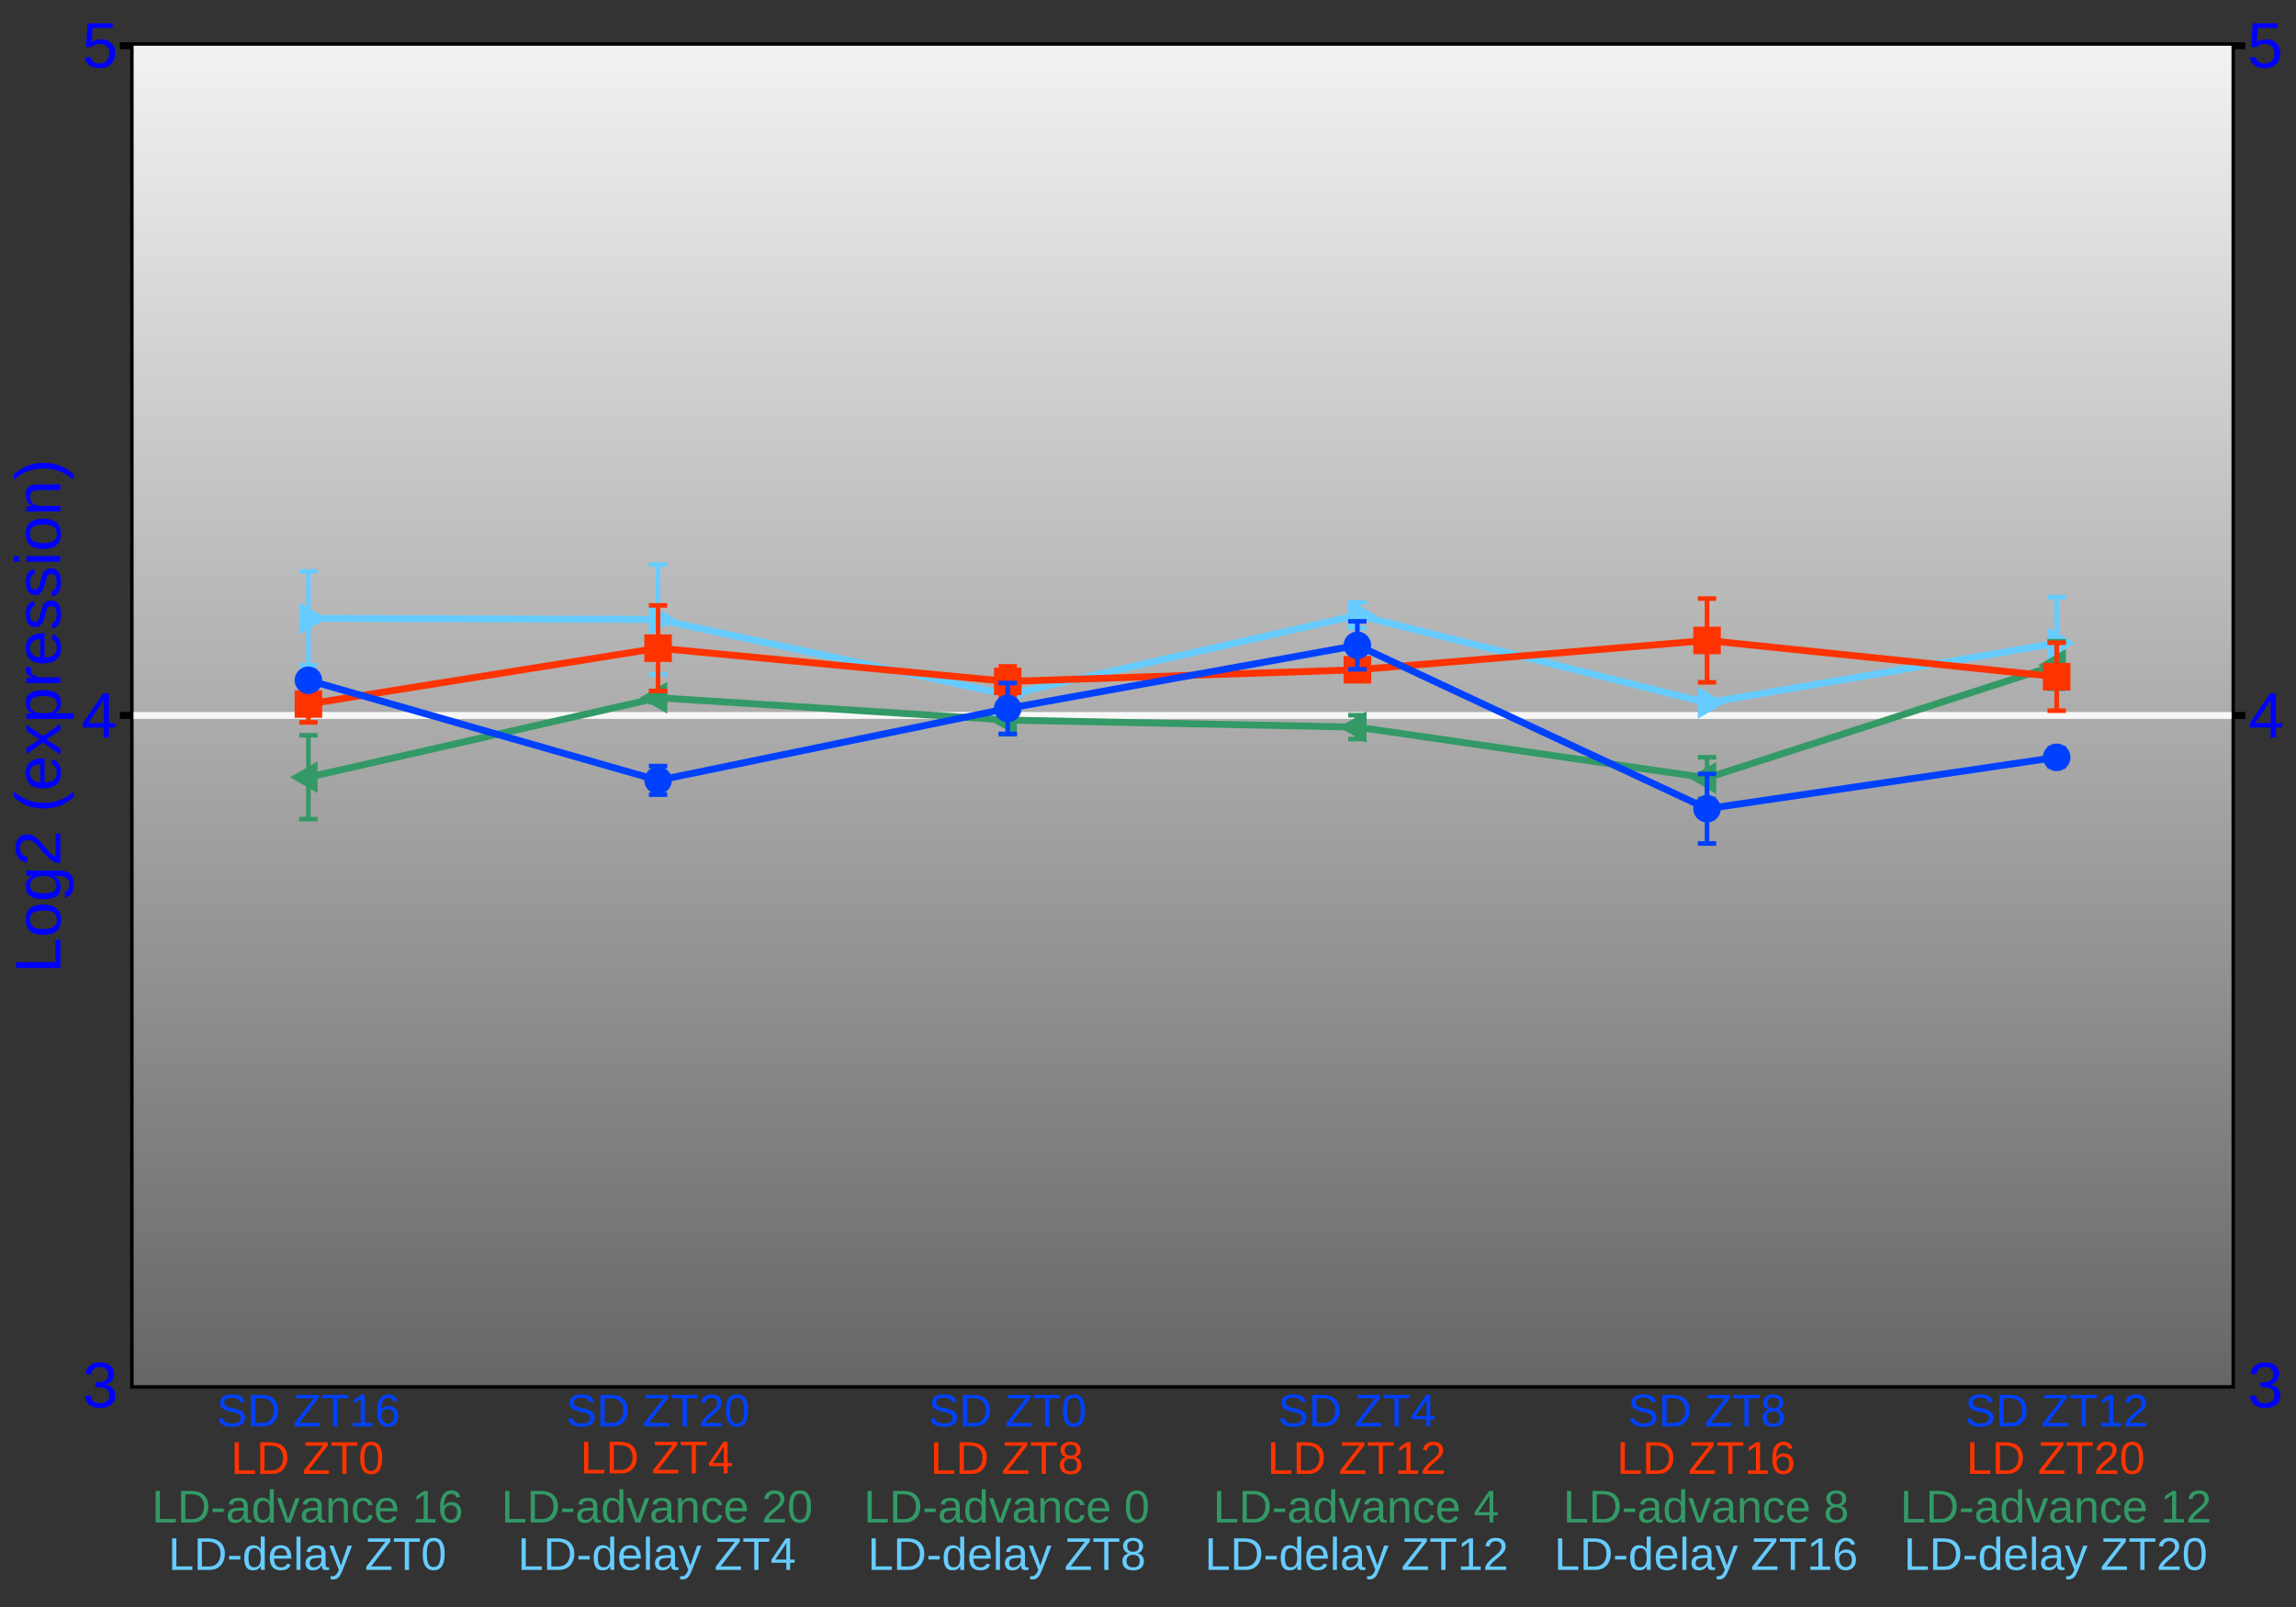 <?xml version="1.0" encoding="UTF-8"?>
<svg xmlns="http://www.w3.org/2000/svg" xmlns:xlink="http://www.w3.org/1999/xlink" width="500pt" height="350pt" viewBox="0 0 500 350" version="1.1">
<rect x="0" y="0" width="500" height="350" fill="#333333" stroke="none"/>
<defs>
<g>
<symbol overflow="visible" id="glyph0-0">
<path style="stroke:none;" d="M 6.219 -1.906 C 6.219 -1.613 6.16 -1.344 6.047 -1.094 C 5.93 -0.852 5.754 -0.645 5.516 -0.469 C 5.285 -0.289 4.992 -0.148 4.641 -0.047 C 4.285 0.047 3.863 0.094 3.375 0.094 C 2.508 0.094 1.836 -0.051 1.359 -0.344 C 0.891 -0.645 0.586 -1.082 0.453 -1.656 L 1.359 -1.828 C 1.398 -1.648 1.469 -1.488 1.562 -1.344 C 1.656 -1.195 1.781 -1.07 1.938 -0.969 C 2.102 -0.863 2.305 -0.781 2.547 -0.719 C 2.785 -0.656 3.07 -0.625 3.406 -0.625 C 3.676 -0.625 3.926 -0.645 4.156 -0.688 C 4.395 -0.738 4.598 -0.812 4.766 -0.906 C 4.93 -1.008 5.055 -1.141 5.141 -1.297 C 5.234 -1.453 5.281 -1.633 5.281 -1.844 C 5.281 -2.07 5.227 -2.254 5.125 -2.391 C 5.031 -2.535 4.891 -2.648 4.703 -2.734 C 4.516 -2.828 4.289 -2.906 4.031 -2.969 C 3.781 -3.031 3.5 -3.098 3.188 -3.172 C 2.988 -3.211 2.789 -3.258 2.594 -3.312 C 2.406 -3.363 2.223 -3.422 2.047 -3.484 C 1.867 -3.555 1.703 -3.641 1.547 -3.734 C 1.391 -3.828 1.254 -3.941 1.141 -4.078 C 1.023 -4.211 0.938 -4.363 0.875 -4.531 C 0.812 -4.707 0.781 -4.91 0.781 -5.141 C 0.781 -5.461 0.844 -5.738 0.969 -5.969 C 1.102 -6.207 1.285 -6.398 1.516 -6.547 C 1.754 -6.703 2.031 -6.812 2.344 -6.875 C 2.664 -6.945 3.016 -6.984 3.391 -6.984 C 3.816 -6.984 4.18 -6.945 4.484 -6.875 C 4.785 -6.812 5.039 -6.711 5.25 -6.578 C 5.457 -6.441 5.625 -6.273 5.75 -6.078 C 5.875 -5.891 5.973 -5.664 6.047 -5.406 L 5.125 -5.234 C 5.082 -5.398 5.02 -5.547 4.938 -5.672 C 4.852 -5.805 4.738 -5.914 4.594 -6 C 4.457 -6.094 4.285 -6.16 4.078 -6.203 C 3.879 -6.254 3.645 -6.281 3.375 -6.281 C 3.062 -6.281 2.797 -6.25 2.578 -6.188 C 2.359 -6.133 2.18 -6.055 2.047 -5.953 C 1.922 -5.859 1.828 -5.742 1.766 -5.609 C 1.711 -5.484 1.688 -5.344 1.688 -5.188 C 1.688 -4.988 1.738 -4.82 1.844 -4.688 C 1.945 -4.551 2.082 -4.438 2.25 -4.344 C 2.426 -4.258 2.629 -4.188 2.859 -4.125 C 3.098 -4.07 3.348 -4.016 3.609 -3.953 C 3.816 -3.91 4.023 -3.863 4.234 -3.812 C 4.441 -3.758 4.641 -3.695 4.828 -3.625 C 5.023 -3.562 5.207 -3.484 5.375 -3.391 C 5.539 -3.297 5.688 -3.176 5.812 -3.031 C 5.938 -2.895 6.035 -2.734 6.109 -2.547 C 6.18 -2.367 6.219 -2.156 6.219 -1.906 Z M 6.219 -1.906 "/>
</symbol>
<symbol overflow="visible" id="glyph0-1">
<path style="stroke:none;" d="M 6.75 -3.516 C 6.75 -2.941 6.66 -2.438 6.484 -2 C 6.305 -1.562 6.066 -1.191 5.766 -0.891 C 5.473 -0.598 5.125 -0.375 4.719 -0.219 C 4.312 -0.07 3.867 0 3.391 0 L 0.828 0 L 0.828 -6.875 L 3.094 -6.875 C 3.625 -6.875 4.113 -6.805 4.562 -6.672 C 5.008 -6.547 5.395 -6.344 5.719 -6.062 C 6.039 -5.789 6.289 -5.441 6.469 -5.016 C 6.656 -4.598 6.75 -4.098 6.75 -3.516 Z M 5.812 -3.516 C 5.812 -3.973 5.742 -4.367 5.609 -4.703 C 5.473 -5.035 5.285 -5.305 5.047 -5.516 C 4.805 -5.723 4.516 -5.879 4.172 -5.984 C 3.836 -6.086 3.473 -6.141 3.078 -6.141 L 1.75 -6.141 L 1.75 -0.75 L 3.281 -0.75 C 3.645 -0.75 3.977 -0.805 4.281 -0.922 C 4.594 -1.035 4.859 -1.207 5.078 -1.438 C 5.305 -1.676 5.484 -1.969 5.609 -2.312 C 5.742 -2.656 5.812 -3.055 5.812 -3.516 Z M 5.812 -3.516 "/>
</symbol>
<symbol overflow="visible" id="glyph0-2">
<path style="stroke:none;" d=""/>
</symbol>
<symbol overflow="visible" id="glyph0-3">
<path style="stroke:none;" d="M 5.797 0 L 0.312 0 L 0.312 -0.703 L 4.5 -6.125 L 0.672 -6.125 L 0.672 -6.875 L 5.562 -6.875 L 5.562 -6.203 L 1.375 -0.766 L 5.797 -0.766 Z M 5.797 0 "/>
</symbol>
<symbol overflow="visible" id="glyph0-4">
<path style="stroke:none;" d="M 3.516 -6.125 L 3.516 0 L 2.594 0 L 2.594 -6.125 L 0.219 -6.125 L 0.219 -6.875 L 5.875 -6.875 L 5.875 -6.125 Z M 3.516 -6.125 "/>
</symbol>
<symbol overflow="visible" id="glyph0-5">
<path style="stroke:none;" d="M 0.766 0 L 0.766 -0.75 L 2.516 -0.75 L 2.516 -6.047 L 0.969 -4.938 L 0.969 -5.766 L 2.594 -6.875 L 3.406 -6.875 L 3.406 -0.75 L 5.078 -0.75 L 5.078 0 Z M 0.766 0 "/>
</symbol>
<symbol overflow="visible" id="glyph0-6">
<path style="stroke:none;" d="M 5.125 -2.25 C 5.125 -1.906 5.07 -1.586 4.969 -1.297 C 4.875 -1.016 4.734 -0.77 4.547 -0.562 C 4.359 -0.352 4.125 -0.191 3.844 -0.078 C 3.57 0.035 3.258 0.094 2.906 0.094 C 2.5 0.094 2.145 0.02 1.844 -0.125 C 1.551 -0.281 1.305 -0.5 1.109 -0.781 C 0.91 -1.07 0.758 -1.426 0.656 -1.844 C 0.562 -2.27 0.516 -2.75 0.516 -3.281 C 0.516 -3.895 0.566 -4.43 0.672 -4.891 C 0.785 -5.359 0.945 -5.742 1.156 -6.047 C 1.375 -6.359 1.633 -6.594 1.938 -6.75 C 2.238 -6.906 2.582 -6.984 2.969 -6.984 C 3.207 -6.984 3.426 -6.957 3.625 -6.906 C 3.832 -6.863 4.02 -6.785 4.188 -6.672 C 4.352 -6.566 4.5 -6.422 4.625 -6.234 C 4.75 -6.055 4.852 -5.836 4.938 -5.578 L 4.094 -5.438 C 4 -5.727 3.852 -5.938 3.656 -6.062 C 3.457 -6.195 3.223 -6.266 2.953 -6.266 C 2.711 -6.266 2.492 -6.207 2.297 -6.094 C 2.109 -5.977 1.945 -5.805 1.812 -5.578 C 1.676 -5.359 1.566 -5.078 1.484 -4.734 C 1.41 -4.391 1.375 -3.992 1.375 -3.547 C 1.539 -3.836 1.766 -4.062 2.047 -4.219 C 2.336 -4.375 2.672 -4.453 3.047 -4.453 C 3.359 -4.453 3.641 -4.398 3.891 -4.297 C 4.148 -4.191 4.367 -4.047 4.547 -3.859 C 4.734 -3.672 4.875 -3.441 4.969 -3.172 C 5.07 -2.898 5.125 -2.594 5.125 -2.25 Z M 4.234 -2.219 C 4.234 -2.445 4.203 -2.656 4.141 -2.844 C 4.078 -3.039 3.988 -3.207 3.875 -3.344 C 3.758 -3.477 3.613 -3.582 3.438 -3.656 C 3.27 -3.727 3.07 -3.766 2.844 -3.766 C 2.688 -3.766 2.523 -3.738 2.359 -3.688 C 2.191 -3.645 2.039 -3.57 1.906 -3.469 C 1.781 -3.363 1.676 -3.223 1.594 -3.047 C 1.508 -2.879 1.469 -2.672 1.469 -2.422 C 1.469 -2.172 1.5 -1.93 1.562 -1.703 C 1.633 -1.484 1.727 -1.289 1.844 -1.125 C 1.969 -0.969 2.113 -0.844 2.281 -0.75 C 2.457 -0.656 2.656 -0.609 2.875 -0.609 C 3.082 -0.609 3.27 -0.645 3.438 -0.719 C 3.602 -0.789 3.742 -0.895 3.859 -1.031 C 3.984 -1.176 4.078 -1.348 4.141 -1.547 C 4.203 -1.742 4.234 -1.969 4.234 -2.219 Z M 4.234 -2.219 "/>
</symbol>
<symbol overflow="visible" id="glyph0-7">
<path style="stroke:none;" d="M 0.5 0 L 0.5 -0.625 C 0.664 -1 0.867 -1.332 1.109 -1.625 C 1.348 -1.914 1.598 -2.18 1.859 -2.422 C 2.129 -2.66 2.391 -2.879 2.641 -3.078 C 2.898 -3.273 3.133 -3.473 3.344 -3.672 C 3.551 -3.879 3.719 -4.094 3.844 -4.312 C 3.977 -4.539 4.047 -4.789 4.047 -5.062 C 4.047 -5.258 4.016 -5.43 3.953 -5.578 C 3.898 -5.734 3.816 -5.859 3.703 -5.953 C 3.598 -6.055 3.469 -6.133 3.312 -6.188 C 3.156 -6.238 2.984 -6.266 2.797 -6.266 C 2.617 -6.266 2.453 -6.238 2.297 -6.188 C 2.141 -6.133 2 -6.062 1.875 -5.969 C 1.758 -5.875 1.66 -5.754 1.578 -5.609 C 1.504 -5.461 1.457 -5.289 1.438 -5.094 L 0.547 -5.188 C 0.578 -5.426 0.645 -5.656 0.75 -5.875 C 0.852 -6.094 1 -6.285 1.188 -6.453 C 1.375 -6.617 1.598 -6.75 1.859 -6.844 C 2.129 -6.938 2.441 -6.984 2.797 -6.984 C 3.141 -6.984 3.441 -6.941 3.703 -6.859 C 3.973 -6.773 4.195 -6.656 4.375 -6.5 C 4.562 -6.344 4.703 -6.145 4.797 -5.906 C 4.898 -5.676 4.953 -5.406 4.953 -5.094 C 4.953 -4.863 4.91 -4.645 4.828 -4.438 C 4.742 -4.227 4.629 -4.031 4.484 -3.844 C 4.348 -3.656 4.188 -3.473 4 -3.297 C 3.82 -3.117 3.633 -2.945 3.438 -2.781 C 3.238 -2.613 3.039 -2.445 2.844 -2.281 C 2.645 -2.113 2.453 -1.945 2.266 -1.781 C 2.086 -1.613 1.93 -1.445 1.797 -1.281 C 1.66 -1.113 1.551 -0.938 1.469 -0.75 L 5.062 -0.75 L 5.062 0 Z M 0.5 0 "/>
</symbol>
<symbol overflow="visible" id="glyph0-8">
<path style="stroke:none;" d="M 5.172 -3.438 C 5.172 -2.781 5.109 -2.223 4.984 -1.766 C 4.859 -1.316 4.688 -0.953 4.469 -0.672 C 4.25 -0.398 3.992 -0.203 3.703 -0.078 C 3.41 0.035 3.098 0.094 2.766 0.094 C 2.43 0.094 2.117 0.035 1.828 -0.078 C 1.535 -0.203 1.281 -0.398 1.062 -0.672 C 0.852 -0.953 0.688 -1.316 0.562 -1.766 C 0.445 -2.223 0.391 -2.781 0.391 -3.438 C 0.391 -4.133 0.445 -4.707 0.562 -5.156 C 0.688 -5.613 0.859 -5.977 1.078 -6.25 C 1.297 -6.52 1.551 -6.707 1.844 -6.812 C 2.133 -6.926 2.453 -6.984 2.797 -6.984 C 3.129 -6.984 3.438 -6.926 3.719 -6.812 C 4.008 -6.707 4.258 -6.52 4.469 -6.25 C 4.688 -5.977 4.859 -5.613 4.984 -5.156 C 5.109 -4.707 5.172 -4.133 5.172 -3.438 Z M 4.281 -3.438 C 4.281 -3.988 4.242 -4.445 4.172 -4.812 C 4.109 -5.176 4.016 -5.461 3.891 -5.672 C 3.766 -5.891 3.609 -6.039 3.422 -6.125 C 3.242 -6.219 3.035 -6.266 2.797 -6.266 C 2.547 -6.266 2.328 -6.219 2.141 -6.125 C 1.953 -6.039 1.789 -5.891 1.656 -5.672 C 1.531 -5.453 1.438 -5.16 1.375 -4.797 C 1.312 -4.441 1.281 -3.988 1.281 -3.438 C 1.281 -2.914 1.312 -2.473 1.375 -2.109 C 1.445 -1.742 1.547 -1.453 1.672 -1.234 C 1.797 -1.016 1.953 -0.859 2.141 -0.766 C 2.328 -0.672 2.539 -0.625 2.781 -0.625 C 3.008 -0.625 3.219 -0.672 3.406 -0.766 C 3.594 -0.859 3.75 -1.016 3.875 -1.234 C 4 -1.453 4.098 -1.742 4.172 -2.109 C 4.242 -2.473 4.281 -2.914 4.281 -3.438 Z M 4.281 -3.438 "/>
</symbol>
<symbol overflow="visible" id="glyph0-9">
<path style="stroke:none;" d="M 4.297 -1.562 L 4.297 0 L 3.469 0 L 3.469 -1.562 L 0.234 -1.562 L 0.234 -2.234 L 3.375 -6.875 L 4.297 -6.875 L 4.297 -2.25 L 5.266 -2.25 L 5.266 -1.562 Z M 3.469 -5.891 C 3.469 -5.867 3.453 -5.832 3.422 -5.781 C 3.398 -5.738 3.367 -5.688 3.328 -5.625 C 3.297 -5.57 3.266 -5.516 3.234 -5.453 C 3.203 -5.391 3.172 -5.344 3.141 -5.312 L 1.375 -2.703 C 1.363 -2.68 1.344 -2.648 1.312 -2.609 C 1.281 -2.566 1.25 -2.52 1.219 -2.469 C 1.188 -2.426 1.148 -2.383 1.109 -2.344 C 1.078 -2.301 1.055 -2.27 1.047 -2.25 L 3.469 -2.25 Z M 3.469 -5.891 "/>
</symbol>
<symbol overflow="visible" id="glyph0-10">
<path style="stroke:none;" d="M 5.125 -1.922 C 5.125 -1.629 5.078 -1.359 4.984 -1.109 C 4.891 -0.867 4.75 -0.656 4.562 -0.469 C 4.375 -0.289 4.129 -0.148 3.828 -0.047 C 3.535 0.047 3.188 0.094 2.781 0.094 C 2.375 0.094 2.023 0.047 1.734 -0.047 C 1.441 -0.148 1.195 -0.289 1 -0.469 C 0.812 -0.645 0.672 -0.852 0.578 -1.094 C 0.484 -1.344 0.438 -1.613 0.438 -1.906 C 0.438 -2.156 0.473 -2.379 0.547 -2.578 C 0.629 -2.773 0.734 -2.941 0.859 -3.078 C 0.984 -3.223 1.129 -3.336 1.297 -3.422 C 1.461 -3.516 1.633 -3.57 1.812 -3.594 L 1.812 -3.625 C 1.613 -3.664 1.438 -3.734 1.281 -3.828 C 1.133 -3.93 1.008 -4.055 0.906 -4.203 C 0.801 -4.348 0.723 -4.504 0.672 -4.672 C 0.617 -4.848 0.594 -5.031 0.594 -5.219 C 0.594 -5.457 0.641 -5.68 0.734 -5.891 C 0.828 -6.109 0.961 -6.297 1.141 -6.453 C 1.328 -6.617 1.555 -6.75 1.828 -6.844 C 2.098 -6.938 2.41 -6.984 2.766 -6.984 C 3.141 -6.984 3.461 -6.938 3.734 -6.844 C 4.016 -6.75 4.242 -6.617 4.422 -6.453 C 4.598 -6.297 4.727 -6.109 4.812 -5.891 C 4.906 -5.68 4.953 -5.453 4.953 -5.203 C 4.953 -5.016 4.926 -4.832 4.875 -4.656 C 4.82 -4.488 4.742 -4.332 4.641 -4.188 C 4.535 -4.051 4.406 -3.93 4.25 -3.828 C 4.102 -3.734 3.93 -3.664 3.734 -3.625 L 3.734 -3.609 C 3.93 -3.578 4.113 -3.516 4.281 -3.422 C 4.457 -3.336 4.602 -3.223 4.719 -3.078 C 4.844 -2.941 4.941 -2.773 5.016 -2.578 C 5.086 -2.391 5.125 -2.172 5.125 -1.922 Z M 4.047 -5.156 C 4.047 -5.332 4.02 -5.488 3.969 -5.625 C 3.926 -5.77 3.852 -5.895 3.75 -6 C 3.656 -6.102 3.523 -6.18 3.359 -6.234 C 3.203 -6.297 3.004 -6.328 2.766 -6.328 C 2.535 -6.328 2.336 -6.297 2.172 -6.234 C 2.016 -6.18 1.883 -6.102 1.781 -6 C 1.676 -5.895 1.602 -5.77 1.562 -5.625 C 1.52 -5.488 1.5 -5.332 1.5 -5.156 C 1.5 -5.02 1.516 -4.879 1.547 -4.734 C 1.586 -4.598 1.656 -4.469 1.75 -4.344 C 1.844 -4.227 1.973 -4.133 2.141 -4.062 C 2.305 -3.988 2.52 -3.953 2.781 -3.953 C 3.051 -3.953 3.27 -3.988 3.438 -4.062 C 3.602 -4.133 3.727 -4.227 3.812 -4.344 C 3.906 -4.469 3.969 -4.598 4 -4.734 C 4.031 -4.879 4.047 -5.02 4.047 -5.156 Z M 4.219 -2 C 4.219 -2.164 4.191 -2.328 4.141 -2.484 C 4.098 -2.641 4.02 -2.773 3.906 -2.891 C 3.801 -3.016 3.656 -3.113 3.469 -3.188 C 3.281 -3.258 3.047 -3.297 2.766 -3.297 C 2.504 -3.297 2.285 -3.258 2.109 -3.188 C 1.93 -3.113 1.785 -3.016 1.672 -2.891 C 1.555 -2.766 1.473 -2.625 1.422 -2.469 C 1.367 -2.312 1.344 -2.148 1.344 -1.984 C 1.344 -1.773 1.367 -1.582 1.422 -1.406 C 1.473 -1.227 1.555 -1.078 1.672 -0.953 C 1.785 -0.828 1.93 -0.727 2.109 -0.656 C 2.297 -0.594 2.523 -0.562 2.797 -0.562 C 3.055 -0.562 3.273 -0.594 3.453 -0.656 C 3.641 -0.727 3.789 -0.828 3.906 -0.953 C 4.02 -1.078 4.098 -1.227 4.141 -1.406 C 4.191 -1.582 4.219 -1.781 4.219 -2 Z M 4.219 -2 "/>
</symbol>
<symbol overflow="visible" id="glyph0-11">
<path style="stroke:none;" d="M 0.828 0 L 0.828 -6.875 L 1.75 -6.875 L 1.75 -0.766 L 5.234 -0.766 L 5.234 0 Z M 0.828 0 "/>
</symbol>
<symbol overflow="visible" id="glyph0-12">
<path style="stroke:none;" d="M 0.438 -2.266 L 0.438 -3.047 L 2.891 -3.047 L 2.891 -2.266 Z M 0.438 -2.266 "/>
</symbol>
<symbol overflow="visible" id="glyph0-13">
<path style="stroke:none;" d="M 2.016 0.094 C 1.484 0.094 1.082 -0.047 0.812 -0.328 C 0.551 -0.609 0.422 -0.988 0.422 -1.469 C 0.422 -1.82 0.488 -2.109 0.625 -2.328 C 0.758 -2.555 0.93 -2.734 1.141 -2.859 C 1.348 -2.984 1.586 -3.066 1.859 -3.109 C 2.141 -3.16 2.422 -3.191 2.703 -3.203 L 3.891 -3.219 L 3.891 -3.516 C 3.891 -3.734 3.863 -3.914 3.812 -4.062 C 3.77 -4.219 3.703 -4.344 3.609 -4.438 C 3.516 -4.531 3.395 -4.598 3.25 -4.641 C 3.113 -4.691 2.953 -4.719 2.766 -4.719 C 2.586 -4.719 2.43 -4.703 2.297 -4.672 C 2.16 -4.648 2.039 -4.609 1.938 -4.547 C 1.844 -4.484 1.766 -4.395 1.703 -4.281 C 1.641 -4.176 1.598 -4.039 1.578 -3.875 L 0.656 -3.953 C 0.688 -4.16 0.75 -4.352 0.844 -4.531 C 0.938 -4.707 1.066 -4.859 1.234 -4.984 C 1.398 -5.109 1.609 -5.203 1.859 -5.266 C 2.109 -5.336 2.414 -5.375 2.781 -5.375 C 3.445 -5.375 3.945 -5.223 4.281 -4.922 C 4.613 -4.617 4.781 -4.18 4.781 -3.609 L 4.781 -1.328 C 4.781 -1.066 4.812 -0.867 4.875 -0.734 C 4.945 -0.609 5.082 -0.547 5.281 -0.547 C 5.32 -0.547 5.367 -0.547 5.422 -0.547 C 5.473 -0.555 5.52 -0.566 5.562 -0.578 L 5.562 -0.031 C 5.445 0 5.332 0.02 5.219 0.031 C 5.113 0.039 5.004 0.047 4.891 0.047 C 4.723 0.047 4.578 0.023 4.453 -0.016 C 4.336 -0.055 4.238 -0.125 4.156 -0.219 C 4.082 -0.312 4.023 -0.422 3.984 -0.547 C 3.953 -0.68 3.93 -0.836 3.922 -1.016 L 3.891 -1.016 C 3.797 -0.836 3.691 -0.68 3.578 -0.547 C 3.461 -0.41 3.332 -0.297 3.188 -0.203 C 3.039 -0.109 2.867 -0.035 2.672 0.016 C 2.484 0.066 2.266 0.094 2.016 0.094 Z M 2.219 -0.562 C 2.5 -0.562 2.742 -0.613 2.953 -0.719 C 3.16 -0.82 3.332 -0.953 3.469 -1.109 C 3.613 -1.266 3.719 -1.438 3.781 -1.625 C 3.852 -1.82 3.891 -2.004 3.891 -2.172 L 3.891 -2.609 L 2.938 -2.594 C 2.719 -2.582 2.508 -2.562 2.312 -2.531 C 2.125 -2.508 1.957 -2.457 1.812 -2.375 C 1.664 -2.289 1.547 -2.176 1.453 -2.031 C 1.367 -1.883 1.328 -1.691 1.328 -1.453 C 1.328 -1.172 1.406 -0.953 1.562 -0.797 C 1.719 -0.641 1.938 -0.562 2.219 -0.562 Z M 2.219 -0.562 "/>
</symbol>
<symbol overflow="visible" id="glyph0-14">
<path style="stroke:none;" d="M 4.016 -0.844 C 3.848 -0.508 3.629 -0.27 3.359 -0.125 C 3.086 0.02 2.754 0.094 2.359 0.094 C 1.691 0.094 1.203 -0.129 0.891 -0.578 C 0.578 -1.023 0.422 -1.707 0.422 -2.625 C 0.422 -4.457 1.066 -5.375 2.359 -5.375 C 2.766 -5.375 3.098 -5.301 3.359 -5.156 C 3.629 -5.008 3.848 -4.781 4.016 -4.469 C 4.016 -4.5 4.016 -4.547 4.016 -4.609 C 4.016 -4.68 4.016 -4.754 4.016 -4.828 C 4.016 -4.91 4.016 -4.984 4.016 -5.047 C 4.016 -5.117 4.016 -5.172 4.016 -5.203 L 4.016 -7.25 L 4.891 -7.25 L 4.891 -1.094 C 4.891 -0.969 4.891 -0.844 4.891 -0.719 C 4.891 -0.602 4.891 -0.492 4.891 -0.391 C 4.898 -0.297 4.906 -0.211 4.906 -0.141 C 4.906 -0.078 4.91 -0.031 4.922 0 L 4.078 0 C 4.066 -0.031 4.055 -0.078 4.047 -0.141 C 4.047 -0.203 4.039 -0.27 4.031 -0.344 C 4.031 -0.426 4.031 -0.508 4.031 -0.594 C 4.031 -0.676 4.031 -0.758 4.031 -0.844 Z M 1.344 -2.641 C 1.344 -2.273 1.363 -1.961 1.406 -1.703 C 1.457 -1.441 1.531 -1.227 1.625 -1.062 C 1.727 -0.895 1.859 -0.77 2.016 -0.688 C 2.172 -0.613 2.363 -0.578 2.594 -0.578 C 2.82 -0.578 3.023 -0.613 3.203 -0.688 C 3.379 -0.77 3.523 -0.895 3.641 -1.062 C 3.766 -1.227 3.859 -1.445 3.922 -1.719 C 3.984 -1.988 4.016 -2.316 4.016 -2.703 C 4.016 -3.078 3.984 -3.395 3.922 -3.656 C 3.859 -3.914 3.766 -4.125 3.641 -4.281 C 3.523 -4.438 3.379 -4.551 3.203 -4.625 C 3.023 -4.695 2.82 -4.734 2.594 -4.734 C 2.383 -4.734 2.203 -4.691 2.047 -4.609 C 1.891 -4.535 1.758 -4.414 1.656 -4.25 C 1.551 -4.094 1.473 -3.879 1.422 -3.609 C 1.367 -3.348 1.344 -3.023 1.344 -2.641 Z M 1.344 -2.641 "/>
</symbol>
<symbol overflow="visible" id="glyph0-15">
<path style="stroke:none;" d="M 3 0 L 1.953 0 L 0.031 -5.281 L 0.969 -5.281 L 2.141 -1.844 C 2.16 -1.77 2.188 -1.68 2.219 -1.578 C 2.25 -1.484 2.281 -1.379 2.312 -1.266 C 2.344 -1.148 2.367 -1.039 2.391 -0.938 C 2.422 -0.844 2.445 -0.758 2.469 -0.688 C 2.488 -0.758 2.516 -0.844 2.547 -0.938 C 2.578 -1.039 2.609 -1.145 2.641 -1.25 C 2.672 -1.363 2.703 -1.473 2.734 -1.578 C 2.773 -1.68 2.805 -1.77 2.828 -1.844 L 4.031 -5.281 L 4.969 -5.281 Z M 3 0 "/>
</symbol>
<symbol overflow="visible" id="glyph0-16">
<path style="stroke:none;" d="M 4.031 0 L 4.031 -3.344 C 4.031 -3.602 4.008 -3.816 3.969 -3.984 C 3.938 -4.16 3.875 -4.301 3.781 -4.406 C 3.695 -4.52 3.586 -4.598 3.453 -4.641 C 3.316 -4.68 3.145 -4.703 2.938 -4.703 C 2.727 -4.703 2.539 -4.664 2.375 -4.594 C 2.207 -4.52 2.062 -4.41 1.938 -4.266 C 1.82 -4.129 1.734 -3.957 1.672 -3.75 C 1.609 -3.551 1.578 -3.32 1.578 -3.062 L 1.578 0 L 0.688 0 L 0.688 -4.156 C 0.688 -4.27 0.688 -4.383 0.688 -4.5 C 0.688 -4.625 0.68 -4.738 0.672 -4.844 C 0.672 -4.957 0.672 -5.051 0.672 -5.125 C 0.672 -5.207 0.672 -5.258 0.672 -5.281 L 1.5 -5.281 C 1.5 -5.27 1.5 -5.227 1.5 -5.156 C 1.508 -5.082 1.516 -5 1.516 -4.906 C 1.523 -4.812 1.531 -4.719 1.531 -4.625 C 1.531 -4.531 1.531 -4.445 1.531 -4.375 L 1.547 -4.375 C 1.629 -4.531 1.723 -4.672 1.828 -4.797 C 1.93 -4.922 2.047 -5.023 2.172 -5.109 C 2.305 -5.191 2.457 -5.254 2.625 -5.297 C 2.801 -5.348 3.004 -5.375 3.234 -5.375 C 3.523 -5.375 3.773 -5.336 3.984 -5.266 C 4.203 -5.203 4.379 -5.094 4.516 -4.938 C 4.648 -4.789 4.75 -4.598 4.812 -4.359 C 4.875 -4.129 4.906 -3.848 4.906 -3.516 L 4.906 0 Z M 4.031 0 "/>
</symbol>
<symbol overflow="visible" id="glyph0-17">
<path style="stroke:none;" d="M 1.344 -2.672 C 1.344 -2.367 1.363 -2.086 1.406 -1.828 C 1.445 -1.578 1.52 -1.359 1.625 -1.172 C 1.727 -0.992 1.863 -0.852 2.031 -0.75 C 2.207 -0.645 2.422 -0.594 2.672 -0.594 C 2.984 -0.594 3.242 -0.676 3.453 -0.844 C 3.672 -1.02 3.801 -1.281 3.844 -1.625 L 4.734 -1.578 C 4.703 -1.359 4.641 -1.145 4.547 -0.938 C 4.453 -0.738 4.316 -0.562 4.141 -0.406 C 3.973 -0.258 3.77 -0.141 3.531 -0.047 C 3.289 0.047 3.016 0.094 2.703 0.094 C 2.285 0.094 1.93 0.023 1.641 -0.109 C 1.359 -0.254 1.125 -0.445 0.938 -0.688 C 0.758 -0.938 0.629 -1.227 0.547 -1.562 C 0.461 -1.895 0.422 -2.254 0.422 -2.641 C 0.422 -2.992 0.445 -3.305 0.5 -3.578 C 0.562 -3.859 0.645 -4.098 0.75 -4.297 C 0.863 -4.504 0.988 -4.676 1.125 -4.812 C 1.27 -4.945 1.426 -5.055 1.594 -5.141 C 1.758 -5.223 1.938 -5.281 2.125 -5.312 C 2.312 -5.352 2.5 -5.375 2.688 -5.375 C 2.988 -5.375 3.254 -5.332 3.484 -5.25 C 3.711 -5.176 3.91 -5.066 4.078 -4.922 C 4.242 -4.785 4.379 -4.617 4.484 -4.422 C 4.586 -4.234 4.66 -4.023 4.703 -3.797 L 3.797 -3.734 C 3.754 -4.023 3.641 -4.254 3.453 -4.422 C 3.266 -4.598 3.004 -4.688 2.672 -4.688 C 2.422 -4.688 2.207 -4.645 2.031 -4.562 C 1.863 -4.477 1.727 -4.352 1.625 -4.188 C 1.52 -4.02 1.445 -3.805 1.406 -3.547 C 1.363 -3.297 1.344 -3.004 1.344 -2.672 Z M 1.344 -2.672 "/>
</symbol>
<symbol overflow="visible" id="glyph0-18">
<path style="stroke:none;" d="M 1.344 -2.453 C 1.344 -2.18 1.367 -1.926 1.422 -1.688 C 1.484 -1.457 1.57 -1.258 1.688 -1.094 C 1.812 -0.926 1.969 -0.797 2.156 -0.703 C 2.344 -0.609 2.566 -0.562 2.828 -0.562 C 3.203 -0.562 3.504 -0.633 3.734 -0.781 C 3.961 -0.938 4.117 -1.133 4.203 -1.375 L 4.969 -1.156 C 4.914 -1.008 4.836 -0.859 4.734 -0.703 C 4.641 -0.555 4.508 -0.422 4.344 -0.297 C 4.176 -0.18 3.969 -0.086 3.719 -0.016 C 3.469 0.055 3.172 0.094 2.828 0.094 C 2.047 0.094 1.445 -0.133 1.031 -0.594 C 0.625 -1.062 0.422 -1.754 0.422 -2.672 C 0.422 -3.172 0.484 -3.594 0.609 -3.938 C 0.734 -4.281 0.898 -4.555 1.109 -4.766 C 1.328 -4.984 1.578 -5.141 1.859 -5.234 C 2.148 -5.328 2.457 -5.375 2.781 -5.375 C 3.227 -5.375 3.598 -5.301 3.891 -5.156 C 4.191 -5.02 4.43 -4.82 4.609 -4.562 C 4.797 -4.312 4.926 -4.016 5 -3.672 C 5.082 -3.336 5.125 -2.973 5.125 -2.578 L 5.125 -2.453 Z M 4.203 -3.125 C 4.16 -3.688 4.02 -4.094 3.781 -4.344 C 3.551 -4.602 3.219 -4.734 2.781 -4.734 C 2.625 -4.734 2.469 -4.707 2.312 -4.656 C 2.156 -4.613 2.004 -4.531 1.859 -4.406 C 1.723 -4.289 1.609 -4.129 1.516 -3.922 C 1.422 -3.711 1.367 -3.445 1.359 -3.125 Z M 4.203 -3.125 "/>
</symbol>
<symbol overflow="visible" id="glyph0-19">
<path style="stroke:none;" d="M 0.672 0 L 0.672 -7.25 L 1.547 -7.25 L 1.547 0 Z M 0.672 0 "/>
</symbol>
<symbol overflow="visible" id="glyph0-20">
<path style="stroke:none;" d="M 2.953 0 C 2.828 0.32 2.695 0.609 2.562 0.859 C 2.438 1.117 2.297 1.336 2.141 1.516 C 1.984 1.691 1.805 1.828 1.609 1.922 C 1.41 2.023 1.188 2.078 0.938 2.078 C 0.82 2.078 0.719 2.07 0.625 2.062 C 0.531 2.062 0.43 2.047 0.328 2.016 L 0.328 1.359 C 0.391 1.367 0.457 1.375 0.531 1.375 C 0.613 1.383 0.68 1.391 0.734 1.391 C 0.992 1.391 1.234 1.289 1.453 1.094 C 1.672 0.906 1.863 0.602 2.031 0.188 L 2.125 -0.031 L 0.031 -5.281 L 0.969 -5.281 L 2.078 -2.359 C 2.109 -2.273 2.148 -2.16 2.203 -2.016 C 2.254 -1.867 2.301 -1.723 2.344 -1.578 C 2.395 -1.43 2.441 -1.297 2.484 -1.172 C 2.523 -1.055 2.547 -0.984 2.547 -0.953 C 2.555 -0.992 2.582 -1.066 2.625 -1.172 C 2.664 -1.273 2.707 -1.391 2.75 -1.516 C 2.801 -1.648 2.848 -1.785 2.891 -1.922 C 2.941 -2.055 2.984 -2.172 3.016 -2.266 L 4.047 -5.281 L 4.984 -5.281 Z M 2.953 0 "/>
</symbol>
<symbol overflow="visible" id="glyph1-0">
<path style="stroke:none;" d="M 7.172 -2.656 C 7.172 -2.219 7.098 -1.82 6.953 -1.469 C 6.805 -1.125 6.594 -0.832 6.312 -0.594 C 6.039 -0.352 5.703 -0.172 5.297 -0.047 C 4.891 0.078 4.426 0.141 3.906 0.141 C 3.312 0.141 2.805 0.066 2.391 -0.078 C 1.984 -0.234 1.645 -0.43 1.375 -0.672 C 1.113 -0.922 0.914 -1.195 0.781 -1.5 C 0.656 -1.812 0.57 -2.133 0.531 -2.469 L 1.812 -2.594 C 1.844 -2.332 1.906 -2.098 2 -1.891 C 2.102 -1.68 2.238 -1.5 2.406 -1.344 C 2.57 -1.195 2.773 -1.082 3.016 -1 C 3.266 -0.914 3.562 -0.875 3.906 -0.875 C 4.52 -0.875 5.004 -1.023 5.359 -1.328 C 5.711 -1.641 5.891 -2.098 5.891 -2.703 C 5.891 -3.055 5.812 -3.344 5.656 -3.562 C 5.5 -3.781 5.301 -3.945 5.062 -4.062 C 4.832 -4.188 4.578 -4.27 4.297 -4.312 C 4.023 -4.352 3.773 -4.375 3.547 -4.375 L 2.844 -4.375 L 2.844 -5.438 L 3.516 -5.438 C 3.742 -5.438 3.984 -5.457 4.234 -5.5 C 4.484 -5.551 4.711 -5.641 4.922 -5.766 C 5.129 -5.891 5.301 -6.055 5.438 -6.266 C 5.57 -6.484 5.641 -6.758 5.641 -7.094 C 5.641 -7.613 5.488 -8.02 5.188 -8.312 C 4.883 -8.613 4.43 -8.766 3.828 -8.766 C 3.285 -8.766 2.848 -8.625 2.516 -8.344 C 2.18 -8.07 1.988 -7.68 1.938 -7.172 L 0.703 -7.266 C 0.742 -7.691 0.852 -8.062 1.031 -8.375 C 1.219 -8.688 1.453 -8.945 1.734 -9.156 C 2.016 -9.363 2.332 -9.52 2.688 -9.625 C 3.051 -9.727 3.438 -9.781 3.844 -9.781 C 4.383 -9.781 4.848 -9.711 5.234 -9.578 C 5.617 -9.441 5.938 -9.258 6.188 -9.031 C 6.438 -8.801 6.617 -8.531 6.734 -8.219 C 6.848 -7.906 6.906 -7.57 6.906 -7.219 C 6.906 -6.938 6.863 -6.672 6.781 -6.422 C 6.707 -6.18 6.586 -5.961 6.422 -5.766 C 6.266 -5.566 6.055 -5.395 5.797 -5.25 C 5.547 -5.113 5.242 -5.008 4.891 -4.938 L 4.891 -4.922 C 5.273 -4.879 5.609 -4.789 5.891 -4.656 C 6.18 -4.52 6.422 -4.348 6.609 -4.141 C 6.797 -3.941 6.938 -3.711 7.031 -3.453 C 7.125 -3.203 7.172 -2.938 7.172 -2.656 Z M 7.172 -2.656 "/>
</symbol>
<symbol overflow="visible" id="glyph1-1">
<path style="stroke:none;" d="M 6.016 -2.188 L 6.016 0 L 4.859 0 L 4.859 -2.188 L 0.328 -2.188 L 0.328 -3.141 L 4.734 -9.625 L 6.016 -9.625 L 6.016 -3.156 L 7.375 -3.156 L 7.375 -2.188 Z M 4.859 -8.25 C 4.848 -8.219 4.82 -8.172 4.781 -8.109 C 4.75 -8.047 4.707 -7.973 4.656 -7.891 C 4.613 -7.805 4.566 -7.723 4.516 -7.641 C 4.473 -7.555 4.438 -7.488 4.406 -7.438 L 1.938 -3.797 C 1.914 -3.754 1.879 -3.703 1.828 -3.641 C 1.785 -3.586 1.742 -3.531 1.703 -3.469 C 1.66 -3.406 1.613 -3.344 1.562 -3.281 C 1.52 -3.227 1.484 -3.188 1.453 -3.156 L 4.859 -3.156 Z M 4.859 -8.25 "/>
</symbol>
<symbol overflow="visible" id="glyph1-2">
<path style="stroke:none;" d="M 7.203 -3.141 C 7.203 -2.648 7.129 -2.203 6.984 -1.797 C 6.836 -1.398 6.617 -1.055 6.328 -0.766 C 6.047 -0.484 5.691 -0.258 5.266 -0.094 C 4.836 0.062 4.344 0.141 3.781 0.141 C 3.27 0.141 2.828 0.082 2.453 -0.031 C 2.078 -0.156 1.758 -0.32 1.5 -0.531 C 1.238 -0.738 1.031 -0.977 0.875 -1.25 C 0.727 -1.531 0.625 -1.832 0.562 -2.156 L 1.812 -2.297 C 1.852 -2.117 1.922 -1.941 2.016 -1.766 C 2.109 -1.598 2.234 -1.445 2.391 -1.312 C 2.547 -1.176 2.738 -1.066 2.969 -0.984 C 3.195 -0.91 3.477 -0.875 3.812 -0.875 C 4.125 -0.875 4.41 -0.922 4.672 -1.016 C 4.93 -1.109 5.156 -1.25 5.344 -1.438 C 5.531 -1.633 5.672 -1.875 5.766 -2.156 C 5.867 -2.438 5.922 -2.754 5.922 -3.109 C 5.922 -3.41 5.875 -3.68 5.781 -3.922 C 5.688 -4.172 5.547 -4.383 5.359 -4.562 C 5.18 -4.75 4.961 -4.891 4.703 -4.984 C 4.453 -5.086 4.16 -5.141 3.828 -5.141 C 3.629 -5.141 3.441 -5.117 3.266 -5.078 C 3.098 -5.047 2.938 -5 2.781 -4.938 C 2.633 -4.875 2.5 -4.801 2.375 -4.719 C 2.258 -4.633 2.148 -4.547 2.047 -4.453 L 0.844 -4.453 L 1.156 -9.625 L 6.641 -9.625 L 6.641 -8.594 L 2.281 -8.594 L 2.094 -5.531 C 2.312 -5.695 2.582 -5.836 2.906 -5.953 C 3.238 -6.078 3.633 -6.141 4.094 -6.141 C 4.57 -6.141 5 -6.066 5.375 -5.922 C 5.758 -5.773 6.086 -5.566 6.359 -5.297 C 6.629 -5.035 6.836 -4.719 6.984 -4.344 C 7.129 -3.977 7.203 -3.578 7.203 -3.141 Z M 7.203 -3.141 "/>
</symbol>
<symbol overflow="visible" id="glyph2-0">
<path style="stroke:none;" d="M 0 -1.156 L -9.625 -1.156 L -9.625 -2.453 L -1.062 -2.453 L -1.062 -7.328 L 0 -7.328 Z M 0 -1.156 "/>
</symbol>
<symbol overflow="visible" id="glyph2-1">
<path style="stroke:none;" d="M -3.703 -7.203 C -2.41 -7.203 -1.445 -6.914 -0.812 -6.344 C -0.176 -5.77 0.141 -4.941 0.141 -3.859 C 0.141 -3.348 0.062 -2.891 -0.094 -2.484 C -0.25 -2.078 -0.484 -1.734 -0.797 -1.453 C -1.117 -1.172 -1.52 -0.957 -2 -0.812 C -2.488 -0.664 -3.055 -0.594 -3.703 -0.594 C -6.254 -0.594 -7.531 -1.695 -7.531 -3.906 C -7.531 -4.477 -7.453 -4.973 -7.297 -5.391 C -7.141 -5.805 -6.898 -6.145 -6.578 -6.406 C -6.254 -6.676 -5.852 -6.875 -5.375 -7 C -4.895 -7.133 -4.336 -7.203 -3.703 -7.203 Z M -3.703 -5.906 C -4.273 -5.906 -4.75 -5.859 -5.125 -5.766 C -5.5 -5.68 -5.797 -5.551 -6.016 -5.375 C -6.242 -5.207 -6.398 -5 -6.484 -4.75 C -6.578 -4.508 -6.625 -4.234 -6.625 -3.922 C -6.625 -3.609 -6.578 -3.32 -6.484 -3.062 C -6.391 -2.812 -6.227 -2.598 -6 -2.422 C -5.781 -2.242 -5.484 -2.109 -5.109 -2.016 C -4.734 -1.922 -4.266 -1.875 -3.703 -1.875 C -3.129 -1.875 -2.656 -1.926 -2.281 -2.031 C -1.906 -2.133 -1.602 -2.27 -1.375 -2.438 C -1.156 -2.613 -1 -2.82 -0.906 -3.062 C -0.812 -3.301 -0.766 -3.562 -0.766 -3.844 C -0.766 -4.164 -0.812 -4.453 -0.906 -4.703 C -1 -4.961 -1.156 -5.18 -1.375 -5.359 C -1.594 -5.535 -1.891 -5.672 -2.266 -5.766 C -2.648 -5.859 -3.129 -5.906 -3.703 -5.906 Z M -3.703 -5.906 "/>
</symbol>
<symbol overflow="visible" id="glyph2-2">
<path style="stroke:none;" d="M 2.906 -3.75 C 2.906 -3.32 2.859 -2.941 2.766 -2.609 C 2.68 -2.285 2.555 -2.004 2.391 -1.766 C 2.234 -1.535 2.039 -1.348 1.812 -1.203 C 1.594 -1.055 1.348 -0.953 1.078 -0.891 L 0.906 -2.141 C 1.25 -2.211 1.508 -2.391 1.688 -2.672 C 1.875 -2.953 1.969 -3.32 1.969 -3.781 C 1.969 -4.062 1.926 -4.312 1.844 -4.531 C 1.77 -4.758 1.645 -4.953 1.469 -5.109 C 1.301 -5.273 1.082 -5.398 0.812 -5.484 C 0.539 -5.578 0.207 -5.625 -0.188 -5.625 L -1.375 -5.625 L -1.375 -5.609 C -1.188 -5.516 -1.004 -5.398 -0.828 -5.266 C -0.66 -5.129 -0.508 -4.961 -0.375 -4.766 C -0.25 -4.578 -0.145 -4.352 -0.062 -4.094 C 0.02 -3.844 0.062 -3.555 0.062 -3.234 C 0.062 -2.754 -0.016 -2.348 -0.172 -2.016 C -0.336 -1.68 -0.578 -1.406 -0.891 -1.188 C -1.203 -0.977 -1.594 -0.828 -2.062 -0.734 C -2.531 -0.641 -3.07 -0.594 -3.688 -0.594 C -4.281 -0.594 -4.812 -0.641 -5.281 -0.734 C -5.758 -0.828 -6.16 -0.984 -6.484 -1.203 C -6.816 -1.43 -7.07 -1.723 -7.25 -2.078 C -7.426 -2.43 -7.516 -2.859 -7.516 -3.359 C -7.516 -3.891 -7.395 -4.348 -7.156 -4.734 C -6.914 -5.117 -6.57 -5.414 -6.125 -5.625 L -6.125 -5.641 C -6.238 -5.641 -6.367 -5.641 -6.516 -5.641 C -6.66 -5.648 -6.797 -5.656 -6.922 -5.656 C -7.047 -5.664 -7.148 -5.676 -7.234 -5.688 C -7.328 -5.695 -7.379 -5.707 -7.391 -5.719 L -7.391 -6.891 C -7.348 -6.879 -7.281 -6.867 -7.188 -6.859 C -7.094 -6.859 -6.973 -6.852 -6.828 -6.844 C -6.691 -6.844 -6.539 -6.844 -6.375 -6.844 C -6.207 -6.844 -6.035 -6.844 -5.859 -6.844 L -0.219 -6.844 C 0.82 -6.844 1.602 -6.586 2.125 -6.078 C 2.645 -5.566 2.906 -4.789 2.906 -3.75 Z M -3.703 -5.625 C -4.211 -5.625 -4.648 -5.566 -5.016 -5.453 C -5.391 -5.336 -5.691 -5.188 -5.922 -5 C -6.148 -4.82 -6.316 -4.613 -6.422 -4.375 C -6.535 -4.145 -6.594 -3.91 -6.594 -3.672 C -6.594 -3.348 -6.535 -3.07 -6.422 -2.844 C -6.316 -2.625 -6.145 -2.441 -5.906 -2.297 C -5.676 -2.148 -5.379 -2.039 -5.016 -1.969 C -4.648 -1.895 -4.211 -1.859 -3.703 -1.859 C -3.172 -1.859 -2.723 -1.895 -2.359 -1.969 C -1.992 -2.039 -1.695 -2.148 -1.469 -2.297 C -1.25 -2.441 -1.094 -2.625 -1 -2.844 C -0.906 -3.062 -0.859 -3.328 -0.859 -3.641 C -0.859 -3.891 -0.91 -4.129 -1.016 -4.359 C -1.117 -4.598 -1.285 -4.812 -1.516 -5 C -1.742 -5.188 -2.035 -5.336 -2.391 -5.453 C -2.754 -5.566 -3.191 -5.625 -3.703 -5.625 Z M -3.703 -5.625 "/>
</symbol>
<symbol overflow="visible" id="glyph2-3">
<path style="stroke:none;" d="M 0 -0.703 L -0.875 -0.703 C -1.406 -0.93 -1.875 -1.211 -2.281 -1.547 C -2.688 -1.891 -3.055 -2.242 -3.391 -2.609 C -3.723 -2.984 -4.031 -3.348 -4.312 -3.703 C -4.594 -4.066 -4.875 -4.395 -5.156 -4.688 C -5.438 -4.977 -5.734 -5.211 -6.047 -5.391 C -6.359 -5.578 -6.707 -5.672 -7.094 -5.672 C -7.363 -5.672 -7.602 -5.629 -7.812 -5.547 C -8.02 -5.461 -8.191 -5.344 -8.328 -5.188 C -8.473 -5.031 -8.582 -4.844 -8.656 -4.625 C -8.727 -4.414 -8.766 -4.176 -8.766 -3.906 C -8.766 -3.664 -8.727 -3.438 -8.656 -3.219 C -8.594 -3 -8.492 -2.805 -8.359 -2.641 C -8.223 -2.473 -8.051 -2.332 -7.844 -2.219 C -7.645 -2.113 -7.41 -2.047 -7.141 -2.016 L -7.25 -0.766 C -7.594 -0.805 -7.914 -0.898 -8.219 -1.047 C -8.531 -1.191 -8.801 -1.395 -9.031 -1.656 C -9.258 -1.926 -9.441 -2.242 -9.578 -2.609 C -9.711 -2.984 -9.781 -3.414 -9.781 -3.906 C -9.781 -4.383 -9.723 -4.812 -9.609 -5.188 C -9.492 -5.562 -9.32 -5.875 -9.094 -6.125 C -8.875 -6.383 -8.598 -6.582 -8.266 -6.719 C -7.941 -6.863 -7.566 -6.938 -7.141 -6.938 C -6.816 -6.938 -6.508 -6.875 -6.219 -6.75 C -5.926 -6.633 -5.645 -6.477 -5.375 -6.281 C -5.113 -6.094 -4.859 -5.867 -4.609 -5.609 C -4.367 -5.359 -4.129 -5.094 -3.891 -4.812 C -3.66 -4.539 -3.426 -4.266 -3.188 -3.984 C -2.957 -3.703 -2.727 -3.438 -2.5 -3.188 C -2.27 -2.938 -2.035 -2.711 -1.797 -2.516 C -1.555 -2.316 -1.305 -2.164 -1.047 -2.062 L -1.047 -7.078 L 0 -7.078 Z M 0 -0.703 "/>
</symbol>
<symbol overflow="visible" id="glyph2-4">
<path style="stroke:none;" d=""/>
</symbol>
<symbol overflow="visible" id="glyph2-5">
<path style="stroke:none;" d="M -3.641 -0.875 C -4.273 -0.875 -4.879 -0.922 -5.453 -1.016 C -6.035 -1.109 -6.594 -1.254 -7.125 -1.453 C -7.656 -1.66 -8.172 -1.926 -8.672 -2.25 C -9.172 -2.57 -9.66 -2.953 -10.141 -3.391 L -10.141 -4.578 C -9.66 -4.148 -9.172 -3.781 -8.672 -3.469 C -8.172 -3.156 -7.648 -2.898 -7.109 -2.703 C -6.578 -2.504 -6.02 -2.352 -5.438 -2.25 C -4.863 -2.156 -4.258 -2.109 -3.625 -2.109 C -2.988 -2.109 -2.379 -2.156 -1.797 -2.25 C -1.223 -2.352 -0.664 -2.504 -0.125 -2.703 C 0.406 -2.898 0.922 -3.156 1.422 -3.469 C 1.93 -3.781 2.426 -4.148 2.906 -4.578 L 2.906 -3.391 C 2.426 -2.953 1.93 -2.57 1.422 -2.25 C 0.922 -1.926 0.406 -1.66 -0.125 -1.453 C -0.656 -1.254 -1.207 -1.109 -1.781 -1.016 C -2.363 -0.922 -2.973 -0.875 -3.609 -0.875 Z M -3.641 -0.875 "/>
</symbol>
<symbol overflow="visible" id="glyph2-6">
<path style="stroke:none;" d="M -3.438 -1.891 C -3.051 -1.891 -2.691 -1.926 -2.359 -2 C -2.035 -2.082 -1.754 -2.207 -1.516 -2.375 C -1.285 -2.539 -1.102 -2.754 -0.969 -3.016 C -0.844 -3.273 -0.781 -3.586 -0.781 -3.953 C -0.781 -4.484 -0.883 -4.91 -1.094 -5.234 C -1.312 -5.555 -1.586 -5.773 -1.922 -5.891 L -1.609 -6.969 C -1.41 -6.883 -1.207 -6.773 -1 -6.641 C -0.789 -6.504 -0.602 -6.316 -0.438 -6.078 C -0.27 -5.848 -0.129 -5.555 -0.016 -5.203 C 0.086 -4.859 0.141 -4.441 0.141 -3.953 C 0.141 -2.859 -0.18 -2.023 -0.828 -1.453 C -1.484 -0.879 -2.457 -0.594 -3.75 -0.594 C -4.438 -0.594 -5.02 -0.676 -5.5 -0.844 C -5.988 -1.02 -6.379 -1.258 -6.672 -1.562 C -6.973 -1.863 -7.191 -2.211 -7.328 -2.609 C -7.461 -3.016 -7.531 -3.445 -7.531 -3.906 C -7.531 -4.52 -7.43 -5.035 -7.234 -5.453 C -7.035 -5.867 -6.758 -6.203 -6.406 -6.453 C -6.051 -6.711 -5.633 -6.895 -5.156 -7 C -4.676 -7.113 -4.16 -7.172 -3.609 -7.172 L -3.438 -7.172 Z M -4.375 -5.891 C -5.156 -5.828 -5.723 -5.629 -6.078 -5.297 C -6.441 -4.973 -6.625 -4.504 -6.625 -3.891 C -6.625 -3.68 -6.586 -3.461 -6.516 -3.234 C -6.453 -3.016 -6.336 -2.805 -6.172 -2.609 C -6.004 -2.422 -5.773 -2.258 -5.484 -2.125 C -5.191 -1.988 -4.82 -1.914 -4.375 -1.906 Z M -4.375 -5.891 "/>
</symbol>
<symbol overflow="visible" id="glyph2-7">
<path style="stroke:none;" d="M 0 -5.469 L -3.031 -3.484 L 0 -1.484 L 0 -0.156 L -3.797 -2.797 L -7.391 -0.281 L -7.391 -1.641 L -4.516 -3.484 L -7.391 -5.312 L -7.391 -6.688 L -3.812 -4.188 L 0 -6.844 Z M 0 -5.469 "/>
</symbol>
<symbol overflow="visible" id="glyph2-8">
<path style="stroke:none;" d="M -3.734 -7.203 C -3.172 -7.203 -2.648 -7.156 -2.172 -7.062 C -1.703 -6.969 -1.297 -6.816 -0.953 -6.609 C -0.609 -6.398 -0.336 -6.117 -0.141 -5.766 C 0.047 -5.422 0.141 -4.992 0.141 -4.484 C 0.141 -3.953 0.039 -3.488 -0.156 -3.094 C -0.363 -2.695 -0.695 -2.395 -1.156 -2.188 L -1.156 -2.141 C -1.145 -2.148 -1.102 -2.156 -1.031 -2.156 C -0.957 -2.156 -0.863 -2.156 -0.75 -2.156 C -0.645 -2.164 -0.523 -2.172 -0.391 -2.172 C -0.254 -2.172 -0.117 -2.172 0.016 -2.172 L 2.906 -2.172 L 2.906 -0.938 L -5.891 -0.938 C -6.066 -0.938 -6.234 -0.938 -6.391 -0.938 C -6.555 -0.938 -6.707 -0.93 -6.844 -0.922 C -6.977 -0.922 -7.094 -0.914 -7.188 -0.906 C -7.281 -0.906 -7.348 -0.906 -7.391 -0.906 L -7.391 -2.094 C -7.379 -2.094 -7.332 -2.098 -7.25 -2.109 C -7.164 -2.117 -7.066 -2.125 -6.953 -2.125 C -6.836 -2.133 -6.711 -2.141 -6.578 -2.141 C -6.453 -2.148 -6.328 -2.156 -6.203 -2.156 L -6.203 -2.188 C -6.441 -2.301 -6.645 -2.43 -6.812 -2.578 C -6.977 -2.723 -7.113 -2.891 -7.219 -3.078 C -7.332 -3.266 -7.41 -3.473 -7.453 -3.703 C -7.504 -3.93 -7.531 -4.191 -7.531 -4.484 C -7.531 -4.992 -7.438 -5.422 -7.25 -5.766 C -7.07 -6.117 -6.816 -6.398 -6.484 -6.609 C -6.148 -6.816 -5.75 -6.969 -5.281 -7.062 C -4.82 -7.156 -4.305 -7.203 -3.734 -7.203 Z M -3.703 -5.906 C -4.16 -5.906 -4.566 -5.879 -4.922 -5.828 C -5.273 -5.773 -5.57 -5.68 -5.812 -5.547 C -6.062 -5.41 -6.25 -5.227 -6.375 -5 C -6.508 -4.781 -6.578 -4.5 -6.578 -4.156 C -6.578 -3.883 -6.535 -3.629 -6.453 -3.391 C -6.379 -3.148 -6.234 -2.938 -6.016 -2.75 C -5.797 -2.57 -5.492 -2.43 -5.109 -2.328 C -4.723 -2.223 -4.223 -2.172 -3.609 -2.172 C -3.086 -2.172 -2.645 -2.211 -2.281 -2.297 C -1.914 -2.391 -1.617 -2.52 -1.391 -2.688 C -1.172 -2.852 -1.008 -3.055 -0.906 -3.297 C -0.812 -3.547 -0.766 -3.832 -0.766 -4.156 C -0.766 -4.488 -0.832 -4.77 -0.969 -5 C -1.102 -5.227 -1.297 -5.41 -1.547 -5.547 C -1.797 -5.68 -2.102 -5.773 -2.469 -5.828 C -2.832 -5.879 -3.242 -5.906 -3.703 -5.906 Z M -3.703 -5.906 "/>
</symbol>
<symbol overflow="visible" id="glyph2-9">
<path style="stroke:none;" d="M 0 -0.969 L -5.672 -0.969 C -5.828 -0.969 -5.984 -0.969 -6.141 -0.969 C -6.305 -0.969 -6.461 -0.961 -6.609 -0.953 C -6.766 -0.953 -6.906 -0.945 -7.031 -0.938 C -7.164 -0.938 -7.285 -0.938 -7.391 -0.938 L -7.391 -2.094 C -7.285 -2.094 -7.164 -2.098 -7.031 -2.109 C -6.906 -2.117 -6.77 -2.125 -6.625 -2.125 C -6.477 -2.133 -6.336 -2.141 -6.203 -2.141 C -6.078 -2.141 -5.973 -2.141 -5.891 -2.141 L -5.891 -2.172 C -6.172 -2.254 -6.414 -2.344 -6.625 -2.438 C -6.832 -2.539 -7 -2.66 -7.125 -2.797 C -7.258 -2.93 -7.359 -3.086 -7.422 -3.266 C -7.492 -3.453 -7.531 -3.676 -7.531 -3.938 C -7.531 -4.031 -7.52 -4.125 -7.5 -4.219 C -7.488 -4.312 -7.477 -4.383 -7.469 -4.438 L -6.344 -4.438 C -6.363 -4.352 -6.379 -4.254 -6.391 -4.141 C -6.398 -4.035 -6.406 -3.914 -6.406 -3.781 C -6.406 -3.488 -6.336 -3.242 -6.203 -3.047 C -6.078 -2.848 -5.898 -2.688 -5.672 -2.562 C -5.453 -2.438 -5.188 -2.344 -4.875 -2.281 C -4.562 -2.227 -4.223 -2.203 -3.859 -2.203 L 0 -2.203 Z M 0 -0.969 "/>
</symbol>
<symbol overflow="visible" id="glyph2-10">
<path style="stroke:none;" d="M -2.047 -6.5 C -1.703 -6.5 -1.395 -6.43 -1.125 -6.297 C -0.852 -6.16 -0.625 -5.961 -0.438 -5.703 C -0.25 -5.453 -0.102 -5.141 0 -4.766 C 0.094 -4.398 0.141 -3.977 0.141 -3.5 C 0.141 -3.062 0.102 -2.672 0.031 -2.328 C -0.031 -1.984 -0.133 -1.68 -0.281 -1.422 C -0.426 -1.172 -0.617 -0.957 -0.859 -0.781 C -1.098 -0.602 -1.391 -0.473 -1.734 -0.391 L -1.953 -1.484 C -1.555 -1.586 -1.266 -1.801 -1.078 -2.125 C -0.891 -2.457 -0.797 -2.914 -0.797 -3.5 C -0.797 -3.758 -0.812 -4 -0.844 -4.219 C -0.883 -4.438 -0.945 -4.625 -1.031 -4.781 C -1.125 -4.945 -1.242 -5.07 -1.391 -5.156 C -1.547 -5.25 -1.734 -5.297 -1.953 -5.297 C -2.172 -5.297 -2.352 -5.242 -2.5 -5.141 C -2.645 -5.035 -2.766 -4.891 -2.859 -4.703 C -2.953 -4.516 -3.035 -4.285 -3.109 -4.016 C -3.18 -3.754 -3.258 -3.461 -3.344 -3.141 C -3.414 -2.848 -3.5 -2.555 -3.594 -2.266 C -3.695 -1.973 -3.828 -1.707 -3.984 -1.469 C -4.141 -1.238 -4.332 -1.051 -4.562 -0.906 C -4.801 -0.758 -5.094 -0.688 -5.438 -0.688 C -6.113 -0.688 -6.629 -0.926 -6.984 -1.406 C -7.336 -1.883 -7.516 -2.582 -7.516 -3.5 C -7.516 -4.32 -7.367 -4.973 -7.078 -5.453 C -6.797 -5.93 -6.336 -6.234 -5.703 -6.359 L -5.562 -5.25 C -5.758 -5.219 -5.922 -5.145 -6.047 -5.031 C -6.172 -4.926 -6.273 -4.797 -6.359 -4.641 C -6.441 -4.484 -6.5 -4.305 -6.531 -4.109 C -6.562 -3.922 -6.578 -3.719 -6.578 -3.5 C -6.578 -2.945 -6.492 -2.535 -6.328 -2.266 C -6.16 -2.004 -5.906 -1.875 -5.562 -1.875 C -5.363 -1.875 -5.195 -1.922 -5.062 -2.016 C -4.938 -2.117 -4.828 -2.258 -4.734 -2.438 C -4.648 -2.613 -4.57 -2.82 -4.5 -3.062 C -4.438 -3.312 -4.367 -3.586 -4.297 -3.891 C -4.242 -4.078 -4.188 -4.273 -4.125 -4.484 C -4.07 -4.691 -4.004 -4.891 -3.922 -5.078 C -3.848 -5.273 -3.758 -5.457 -3.656 -5.625 C -3.551 -5.801 -3.422 -5.953 -3.266 -6.078 C -3.117 -6.203 -2.941 -6.301 -2.734 -6.375 C -2.535 -6.457 -2.305 -6.5 -2.047 -6.5 Z M -2.047 -6.5 "/>
</symbol>
<symbol overflow="visible" id="glyph2-11">
<path style="stroke:none;" d="M -8.969 -0.938 L -10.141 -0.938 L -10.141 -2.172 L -8.969 -2.172 Z M 0 -0.938 L -7.391 -0.938 L -7.391 -2.172 L 0 -2.172 Z M 0 -0.938 "/>
</symbol>
<symbol overflow="visible" id="glyph2-12">
<path style="stroke:none;" d="M 0 -5.641 L -4.688 -5.641 C -5.051 -5.641 -5.352 -5.613 -5.594 -5.562 C -5.832 -5.508 -6.023 -5.422 -6.172 -5.297 C -6.328 -5.18 -6.43 -5.023 -6.484 -4.828 C -6.547 -4.641 -6.578 -4.398 -6.578 -4.109 C -6.578 -3.816 -6.523 -3.551 -6.422 -3.312 C -6.328 -3.082 -6.18 -2.883 -5.984 -2.719 C -5.785 -2.551 -5.547 -2.422 -5.266 -2.328 C -4.984 -2.242 -4.656 -2.203 -4.281 -2.203 L 0 -2.203 L 0 -0.969 L -5.812 -0.969 C -5.969 -0.969 -6.129 -0.969 -6.297 -0.969 C -6.473 -0.969 -6.633 -0.961 -6.781 -0.953 C -6.938 -0.953 -7.066 -0.945 -7.172 -0.938 C -7.285 -0.938 -7.359 -0.938 -7.391 -0.938 L -7.391 -2.094 C -7.367 -2.094 -7.305 -2.094 -7.203 -2.094 C -7.109 -2.102 -6.992 -2.113 -6.859 -2.125 C -6.734 -2.133 -6.602 -2.141 -6.469 -2.141 C -6.332 -2.141 -6.219 -2.141 -6.125 -2.141 L -6.125 -2.172 C -6.344 -2.285 -6.535 -2.41 -6.703 -2.547 C -6.879 -2.691 -7.023 -2.859 -7.141 -3.047 C -7.266 -3.234 -7.359 -3.445 -7.422 -3.688 C -7.492 -3.926 -7.531 -4.207 -7.531 -4.531 C -7.531 -4.938 -7.477 -5.285 -7.375 -5.578 C -7.281 -5.879 -7.129 -6.125 -6.922 -6.312 C -6.711 -6.508 -6.441 -6.648 -6.109 -6.734 C -5.773 -6.828 -5.379 -6.875 -4.922 -6.875 L 0 -6.875 Z M 0 -5.641 "/>
</symbol>
<symbol overflow="visible" id="glyph2-13">
<path style="stroke:none;" d="M -3.609 -3.797 C -2.973 -3.797 -2.363 -3.742 -1.781 -3.641 C -1.207 -3.547 -0.656 -3.395 -0.125 -3.188 C 0.406 -2.988 0.922 -2.727 1.422 -2.406 C 1.93 -2.094 2.426 -1.711 2.906 -1.266 L 2.906 -0.078 C 2.426 -0.504 1.93 -0.875 1.422 -1.188 C 0.922 -1.5 0.406 -1.754 -0.125 -1.953 C -0.664 -2.16 -1.223 -2.312 -1.797 -2.406 C -2.379 -2.508 -2.988 -2.562 -3.625 -2.562 C -4.258 -2.562 -4.863 -2.508 -5.438 -2.406 C -6.02 -2.312 -6.578 -2.16 -7.109 -1.953 C -7.648 -1.754 -8.172 -1.5 -8.672 -1.188 C -9.172 -0.875 -9.66 -0.504 -10.141 -0.078 L -10.141 -1.266 C -9.66 -1.711 -9.172 -2.094 -8.672 -2.406 C -8.172 -2.727 -7.656 -2.988 -7.125 -3.188 C -6.594 -3.395 -6.035 -3.547 -5.453 -3.641 C -4.879 -3.742 -4.273 -3.797 -3.641 -3.797 Z M -3.609 -3.797 "/>
</symbol>
</g>
<linearGradient id="linear0" gradientUnits="userSpaceOnUse" x1="0" y1="0" x2="0" y2="291.727" gradientTransform="matrix(1,0,0,1,29.094,9.961)">
<stop offset="0" style="stop-color:rgb(95%,95%,95%);stop-opacity:1;"/>
<stop offset="1" style="stop-color:rgb(40%,40%,40%);stop-opacity:1;"/>
</linearGradient>
</defs>
<g id="surface13921">
<g style="fill:rgb(0%,25.49%,100%);fill-opacity:1;">
  <use xlink:href="#glyph0-0" x="47.152" y="310.672"/>
  <use xlink:href="#glyph0-1" x="53.822" y="310.672"/>
  <use xlink:href="#glyph0-2" x="61.044" y="310.672"/>
  <use xlink:href="#glyph0-3" x="63.822" y="310.672"/>
  <use xlink:href="#glyph0-4" x="69.931" y="310.672"/>
  <use xlink:href="#glyph0-5" x="76.039" y="310.672"/>
  <use xlink:href="#glyph0-6" x="81.601" y="310.672"/>
</g>
<g style="fill:rgb(0%,25.49%,100%);fill-opacity:1;">
  <use xlink:href="#glyph0-0" x="123.273" y="310.672"/>
  <use xlink:href="#glyph0-1" x="129.943" y="310.672"/>
  <use xlink:href="#glyph0-2" x="137.165" y="310.672"/>
  <use xlink:href="#glyph0-3" x="139.943" y="310.672"/>
  <use xlink:href="#glyph0-4" x="146.052" y="310.672"/>
  <use xlink:href="#glyph0-7" x="152.16" y="310.672"/>
  <use xlink:href="#glyph0-8" x="157.722" y="310.672"/>
</g>
<g style="fill:rgb(0%,25.49%,100%);fill-opacity:1;">
  <use xlink:href="#glyph0-0" x="202.195" y="310.672"/>
  <use xlink:href="#glyph0-1" x="208.865" y="310.672"/>
  <use xlink:href="#glyph0-2" x="216.087" y="310.672"/>
  <use xlink:href="#glyph0-3" x="218.865" y="310.672"/>
  <use xlink:href="#glyph0-4" x="224.974" y="310.672"/>
  <use xlink:href="#glyph0-8" x="231.082" y="310.672"/>
</g>
<g style="fill:rgb(0%,25.49%,100%);fill-opacity:1;">
  <use xlink:href="#glyph0-0" x="278.293" y="310.672"/>
  <use xlink:href="#glyph0-1" x="284.963" y="310.672"/>
  <use xlink:href="#glyph0-2" x="292.185" y="310.672"/>
  <use xlink:href="#glyph0-3" x="294.963" y="310.672"/>
  <use xlink:href="#glyph0-4" x="301.071" y="310.672"/>
  <use xlink:href="#glyph0-9" x="307.18" y="310.672"/>
</g>
<g style="fill:rgb(0%,25.49%,100%);fill-opacity:1;">
  <use xlink:href="#glyph0-0" x="354.508" y="310.672"/>
  <use xlink:href="#glyph0-1" x="361.178" y="310.672"/>
  <use xlink:href="#glyph0-2" x="368.399" y="310.672"/>
  <use xlink:href="#glyph0-3" x="371.178" y="310.672"/>
  <use xlink:href="#glyph0-4" x="377.286" y="310.672"/>
  <use xlink:href="#glyph0-10" x="383.395" y="310.672"/>
</g>
<g style="fill:rgb(0%,25.49%,100%);fill-opacity:1;">
  <use xlink:href="#glyph0-0" x="427.898" y="310.672"/>
  <use xlink:href="#glyph0-1" x="434.568" y="310.672"/>
  <use xlink:href="#glyph0-2" x="441.79" y="310.672"/>
  <use xlink:href="#glyph0-3" x="444.568" y="310.672"/>
  <use xlink:href="#glyph0-4" x="450.677" y="310.672"/>
  <use xlink:href="#glyph0-5" x="456.785" y="310.672"/>
  <use xlink:href="#glyph0-7" x="462.347" y="310.672"/>
</g>
<g style="fill:rgb(100%,20%,0%);fill-opacity:1;">
  <use xlink:href="#glyph0-11" x="50.277" y="321"/>
  <use xlink:href="#glyph0-1" x="55.839" y="321"/>
  <use xlink:href="#glyph0-2" x="63.061" y="321"/>
  <use xlink:href="#glyph0-3" x="65.839" y="321"/>
  <use xlink:href="#glyph0-4" x="71.947" y="321"/>
  <use xlink:href="#glyph0-8" x="78.056" y="321"/>
</g>
<g style="fill:rgb(100%,20%,0%);fill-opacity:1;">
  <use xlink:href="#glyph0-11" x="126.371" y="320.891"/>
  <use xlink:href="#glyph0-1" x="131.933" y="320.891"/>
  <use xlink:href="#glyph0-2" x="139.154" y="320.891"/>
  <use xlink:href="#glyph0-3" x="141.933" y="320.891"/>
  <use xlink:href="#glyph0-4" x="148.041" y="320.891"/>
  <use xlink:href="#glyph0-9" x="154.149" y="320.891"/>
</g>
<g style="fill:rgb(100%,20%,0%);fill-opacity:1;">
  <use xlink:href="#glyph0-11" x="202.586" y="321"/>
  <use xlink:href="#glyph0-1" x="208.147" y="321"/>
  <use xlink:href="#glyph0-2" x="215.369" y="321"/>
  <use xlink:href="#glyph0-3" x="218.147" y="321"/>
  <use xlink:href="#glyph0-4" x="224.256" y="321"/>
  <use xlink:href="#glyph0-10" x="230.364" y="321"/>
</g>
<g style="fill:rgb(100%,20%,0%);fill-opacity:1;">
  <use xlink:href="#glyph0-11" x="275.98" y="321"/>
  <use xlink:href="#glyph0-1" x="281.542" y="321"/>
  <use xlink:href="#glyph0-2" x="288.764" y="321"/>
  <use xlink:href="#glyph0-3" x="291.542" y="321"/>
  <use xlink:href="#glyph0-4" x="297.65" y="321"/>
  <use xlink:href="#glyph0-5" x="303.759" y="321"/>
  <use xlink:href="#glyph0-7" x="309.32" y="321"/>
</g>
<g style="fill:rgb(100%,20%,0%);fill-opacity:1;">
  <use xlink:href="#glyph0-11" x="352.094" y="321"/>
  <use xlink:href="#glyph0-1" x="357.655" y="321"/>
  <use xlink:href="#glyph0-2" x="364.877" y="321"/>
  <use xlink:href="#glyph0-3" x="367.655" y="321"/>
  <use xlink:href="#glyph0-4" x="373.764" y="321"/>
  <use xlink:href="#glyph0-5" x="379.872" y="321"/>
  <use xlink:href="#glyph0-6" x="385.434" y="321"/>
</g>
<g style="fill:rgb(100%,20%,0%);fill-opacity:1;">
  <use xlink:href="#glyph0-11" x="428.211" y="321"/>
  <use xlink:href="#glyph0-1" x="433.772" y="321"/>
  <use xlink:href="#glyph0-2" x="440.994" y="321"/>
  <use xlink:href="#glyph0-3" x="443.772" y="321"/>
  <use xlink:href="#glyph0-4" x="449.881" y="321"/>
  <use xlink:href="#glyph0-7" x="455.989" y="321"/>
  <use xlink:href="#glyph0-8" x="461.551" y="321"/>
</g>
<g style="fill:rgb(20%,60%,40%);fill-opacity:1;">
  <use xlink:href="#glyph0-11" x="33.059" y="331.594"/>
  <use xlink:href="#glyph0-1" x="38.62" y="331.594"/>
  <use xlink:href="#glyph0-12" x="45.842" y="331.594"/>
  <use xlink:href="#glyph0-13" x="49.172" y="331.594"/>
  <use xlink:href="#glyph0-14" x="54.733" y="331.594"/>
  <use xlink:href="#glyph0-15" x="60.295" y="331.594"/>
  <use xlink:href="#glyph0-13" x="65.295" y="331.594"/>
  <use xlink:href="#glyph0-16" x="70.856" y="331.594"/>
  <use xlink:href="#glyph0-17" x="76.418" y="331.594"/>
  <use xlink:href="#glyph0-18" x="81.418" y="331.594"/>
  <use xlink:href="#glyph0-2" x="86.979" y="331.594"/>
  <use xlink:href="#glyph0-5" x="89.758" y="331.594"/>
  <use xlink:href="#glyph0-6" x="95.319" y="331.594"/>
</g>
<g style="fill:rgb(20%,60%,40%);fill-opacity:1;">
  <use xlink:href="#glyph0-11" x="109.18" y="331.594"/>
  <use xlink:href="#glyph0-1" x="114.741" y="331.594"/>
  <use xlink:href="#glyph0-12" x="121.963" y="331.594"/>
  <use xlink:href="#glyph0-13" x="125.293" y="331.594"/>
  <use xlink:href="#glyph0-14" x="130.854" y="331.594"/>
  <use xlink:href="#glyph0-15" x="136.416" y="331.594"/>
  <use xlink:href="#glyph0-13" x="141.416" y="331.594"/>
  <use xlink:href="#glyph0-16" x="146.978" y="331.594"/>
  <use xlink:href="#glyph0-17" x="152.539" y="331.594"/>
  <use xlink:href="#glyph0-18" x="157.539" y="331.594"/>
  <use xlink:href="#glyph0-2" x="163.101" y="331.594"/>
  <use xlink:href="#glyph0-7" x="165.879" y="331.594"/>
  <use xlink:href="#glyph0-8" x="171.44" y="331.594"/>
</g>
<g style="fill:rgb(20%,60%,40%);fill-opacity:1;">
  <use xlink:href="#glyph0-11" x="188.102" y="331.594"/>
  <use xlink:href="#glyph0-1" x="193.663" y="331.594"/>
  <use xlink:href="#glyph0-12" x="200.885" y="331.594"/>
  <use xlink:href="#glyph0-13" x="204.215" y="331.594"/>
  <use xlink:href="#glyph0-14" x="209.776" y="331.594"/>
  <use xlink:href="#glyph0-15" x="215.338" y="331.594"/>
  <use xlink:href="#glyph0-13" x="220.338" y="331.594"/>
  <use xlink:href="#glyph0-16" x="225.899" y="331.594"/>
  <use xlink:href="#glyph0-17" x="231.461" y="331.594"/>
  <use xlink:href="#glyph0-18" x="236.461" y="331.594"/>
  <use xlink:href="#glyph0-2" x="242.022" y="331.594"/>
  <use xlink:href="#glyph0-8" x="244.801" y="331.594"/>
</g>
<g style="fill:rgb(20%,60%,40%);fill-opacity:1;">
  <use xlink:href="#glyph0-11" x="264.199" y="331.594"/>
  <use xlink:href="#glyph0-1" x="269.761" y="331.594"/>
  <use xlink:href="#glyph0-12" x="276.982" y="331.594"/>
  <use xlink:href="#glyph0-13" x="280.312" y="331.594"/>
  <use xlink:href="#glyph0-14" x="285.874" y="331.594"/>
  <use xlink:href="#glyph0-15" x="291.436" y="331.594"/>
  <use xlink:href="#glyph0-13" x="296.436" y="331.594"/>
  <use xlink:href="#glyph0-16" x="301.997" y="331.594"/>
  <use xlink:href="#glyph0-17" x="307.559" y="331.594"/>
  <use xlink:href="#glyph0-18" x="312.559" y="331.594"/>
  <use xlink:href="#glyph0-2" x="318.12" y="331.594"/>
  <use xlink:href="#glyph0-9" x="320.898" y="331.594"/>
</g>
<g style="fill:rgb(20%,60%,40%);fill-opacity:1;">
  <use xlink:href="#glyph0-11" x="340.414" y="331.594"/>
  <use xlink:href="#glyph0-1" x="345.976" y="331.594"/>
  <use xlink:href="#glyph0-12" x="353.197" y="331.594"/>
  <use xlink:href="#glyph0-13" x="356.527" y="331.594"/>
  <use xlink:href="#glyph0-14" x="362.089" y="331.594"/>
  <use xlink:href="#glyph0-15" x="367.65" y="331.594"/>
  <use xlink:href="#glyph0-13" x="372.65" y="331.594"/>
  <use xlink:href="#glyph0-16" x="378.212" y="331.594"/>
  <use xlink:href="#glyph0-17" x="383.773" y="331.594"/>
  <use xlink:href="#glyph0-18" x="388.773" y="331.594"/>
  <use xlink:href="#glyph0-2" x="394.335" y="331.594"/>
  <use xlink:href="#glyph0-10" x="397.113" y="331.594"/>
</g>
<g style="fill:rgb(20%,60%,40%);fill-opacity:1;">
  <use xlink:href="#glyph0-11" x="413.805" y="331.594"/>
  <use xlink:href="#glyph0-1" x="419.366" y="331.594"/>
  <use xlink:href="#glyph0-12" x="426.588" y="331.594"/>
  <use xlink:href="#glyph0-13" x="429.918" y="331.594"/>
  <use xlink:href="#glyph0-14" x="435.479" y="331.594"/>
  <use xlink:href="#glyph0-15" x="441.041" y="331.594"/>
  <use xlink:href="#glyph0-13" x="446.041" y="331.594"/>
  <use xlink:href="#glyph0-16" x="451.603" y="331.594"/>
  <use xlink:href="#glyph0-17" x="457.164" y="331.594"/>
  <use xlink:href="#glyph0-18" x="462.164" y="331.594"/>
  <use xlink:href="#glyph0-2" x="467.726" y="331.594"/>
  <use xlink:href="#glyph0-5" x="470.504" y="331.594"/>
  <use xlink:href="#glyph0-7" x="476.065" y="331.594"/>
</g>
<g style="fill:rgb(40%,80%,100%);fill-opacity:1;">
  <use xlink:href="#glyph0-11" x="36.656" y="341.922"/>
  <use xlink:href="#glyph0-1" x="42.218" y="341.922"/>
  <use xlink:href="#glyph0-12" x="49.439" y="341.922"/>
  <use xlink:href="#glyph0-14" x="52.77" y="341.922"/>
  <use xlink:href="#glyph0-18" x="58.331" y="341.922"/>
  <use xlink:href="#glyph0-19" x="63.893" y="341.922"/>
  <use xlink:href="#glyph0-13" x="66.114" y="341.922"/>
  <use xlink:href="#glyph0-20" x="71.676" y="341.922"/>
  <use xlink:href="#glyph0-2" x="76.676" y="341.922"/>
  <use xlink:href="#glyph0-3" x="79.454" y="341.922"/>
  <use xlink:href="#glyph0-4" x="85.562" y="341.922"/>
  <use xlink:href="#glyph0-8" x="91.671" y="341.922"/>
</g>
<g style="fill:rgb(40%,80%,100%);fill-opacity:1;">
  <use xlink:href="#glyph0-11" x="112.754" y="341.922"/>
  <use xlink:href="#glyph0-1" x="118.315" y="341.922"/>
  <use xlink:href="#glyph0-12" x="125.537" y="341.922"/>
  <use xlink:href="#glyph0-14" x="128.867" y="341.922"/>
  <use xlink:href="#glyph0-18" x="134.429" y="341.922"/>
  <use xlink:href="#glyph0-19" x="139.99" y="341.922"/>
  <use xlink:href="#glyph0-13" x="142.212" y="341.922"/>
  <use xlink:href="#glyph0-20" x="147.773" y="341.922"/>
  <use xlink:href="#glyph0-2" x="152.773" y="341.922"/>
  <use xlink:href="#glyph0-3" x="155.552" y="341.922"/>
  <use xlink:href="#glyph0-4" x="161.66" y="341.922"/>
  <use xlink:href="#glyph0-9" x="167.769" y="341.922"/>
</g>
<g style="fill:rgb(40%,80%,100%);fill-opacity:1;">
  <use xlink:href="#glyph0-11" x="188.969" y="341.922"/>
  <use xlink:href="#glyph0-1" x="194.53" y="341.922"/>
  <use xlink:href="#glyph0-12" x="201.752" y="341.922"/>
  <use xlink:href="#glyph0-14" x="205.082" y="341.922"/>
  <use xlink:href="#glyph0-18" x="210.644" y="341.922"/>
  <use xlink:href="#glyph0-19" x="216.205" y="341.922"/>
  <use xlink:href="#glyph0-13" x="218.427" y="341.922"/>
  <use xlink:href="#glyph0-20" x="223.988" y="341.922"/>
  <use xlink:href="#glyph0-2" x="228.988" y="341.922"/>
  <use xlink:href="#glyph0-3" x="231.767" y="341.922"/>
  <use xlink:href="#glyph0-4" x="237.875" y="341.922"/>
  <use xlink:href="#glyph0-10" x="243.983" y="341.922"/>
</g>
<g style="fill:rgb(40%,80%,100%);fill-opacity:1;">
  <use xlink:href="#glyph0-11" x="262.363" y="341.922"/>
  <use xlink:href="#glyph0-1" x="267.925" y="341.922"/>
  <use xlink:href="#glyph0-12" x="275.146" y="341.922"/>
  <use xlink:href="#glyph0-14" x="278.477" y="341.922"/>
  <use xlink:href="#glyph0-18" x="284.038" y="341.922"/>
  <use xlink:href="#glyph0-19" x="289.6" y="341.922"/>
  <use xlink:href="#glyph0-13" x="291.821" y="341.922"/>
  <use xlink:href="#glyph0-20" x="297.383" y="341.922"/>
  <use xlink:href="#glyph0-2" x="302.383" y="341.922"/>
  <use xlink:href="#glyph0-3" x="305.161" y="341.922"/>
  <use xlink:href="#glyph0-4" x="311.27" y="341.922"/>
  <use xlink:href="#glyph0-5" x="317.378" y="341.922"/>
  <use xlink:href="#glyph0-7" x="322.939" y="341.922"/>
</g>
<g style="fill:rgb(40%,80%,100%);fill-opacity:1;">
  <use xlink:href="#glyph0-11" x="338.473" y="341.922"/>
  <use xlink:href="#glyph0-1" x="344.034" y="341.922"/>
  <use xlink:href="#glyph0-12" x="351.256" y="341.922"/>
  <use xlink:href="#glyph0-14" x="354.586" y="341.922"/>
  <use xlink:href="#glyph0-18" x="360.147" y="341.922"/>
  <use xlink:href="#glyph0-19" x="365.709" y="341.922"/>
  <use xlink:href="#glyph0-13" x="367.931" y="341.922"/>
  <use xlink:href="#glyph0-20" x="373.492" y="341.922"/>
  <use xlink:href="#glyph0-2" x="378.492" y="341.922"/>
  <use xlink:href="#glyph0-3" x="381.271" y="341.922"/>
  <use xlink:href="#glyph0-4" x="387.379" y="341.922"/>
  <use xlink:href="#glyph0-5" x="393.487" y="341.922"/>
  <use xlink:href="#glyph0-6" x="399.049" y="341.922"/>
</g>
<g style="fill:rgb(40%,80%,100%);fill-opacity:1;">
  <use xlink:href="#glyph0-11" x="414.594" y="341.922"/>
  <use xlink:href="#glyph0-1" x="420.155" y="341.922"/>
  <use xlink:href="#glyph0-12" x="427.377" y="341.922"/>
  <use xlink:href="#glyph0-14" x="430.707" y="341.922"/>
  <use xlink:href="#glyph0-18" x="436.269" y="341.922"/>
  <use xlink:href="#glyph0-19" x="441.83" y="341.922"/>
  <use xlink:href="#glyph0-13" x="444.052" y="341.922"/>
  <use xlink:href="#glyph0-20" x="449.613" y="341.922"/>
  <use xlink:href="#glyph0-2" x="454.613" y="341.922"/>
  <use xlink:href="#glyph0-3" x="457.392" y="341.922"/>
  <use xlink:href="#glyph0-4" x="463.5" y="341.922"/>
  <use xlink:href="#glyph0-7" x="469.608" y="341.922"/>
  <use xlink:href="#glyph0-8" x="475.17" y="341.922"/>
</g>
<g style="fill:rgb(0%,0%,100%);fill-opacity:1;">
  <use xlink:href="#glyph1-0" x="17.922" y="306.508"/>
</g>
<g style="fill:rgb(0%,0%,100%);fill-opacity:1;">
  <use xlink:href="#glyph1-0" x="489.422" y="306.508"/>
</g>
<g style="fill:rgb(0%,0%,100%);fill-opacity:1;">
  <use xlink:href="#glyph1-1" x="17.719" y="160.637"/>
</g>
<g style="fill:rgb(0%,0%,100%);fill-opacity:1;">
  <use xlink:href="#glyph1-1" x="489.625" y="160.637"/>
</g>
<g style="fill:rgb(0%,0%,100%);fill-opacity:1;">
  <use xlink:href="#glyph1-2" x="17.891" y="14.703"/>
</g>
<g style="fill:rgb(0%,0%,100%);fill-opacity:1;">
  <use xlink:href="#glyph1-2" x="489.391" y="14.703"/>
</g>
<path style="fill:none;stroke-width:1.5;stroke-linecap:butt;stroke-linejoin:miter;stroke:rgb(0%,0%,0%);stroke-opacity:1;stroke-miterlimit:10;" d="M 26.094 155.824 L 29.094 155.824 M 488.953 155.824 L 485.953 155.824 M 26.094 9.961 L 29.094 9.961 M 488.953 9.961 L 485.953 9.961 "/>
<g style="fill:rgb(0%,0%,100%);fill-opacity:1;">
  <use xlink:href="#glyph2-0" x="13.141" y="212"/>
  <use xlink:href="#glyph2-1" x="13.141" y="204.214"/>
  <use xlink:href="#glyph2-2" x="13.141" y="196.428"/>
  <use xlink:href="#glyph2-3" x="13.141" y="188.642"/>
  <use xlink:href="#glyph2-4" x="13.141" y="180.855"/>
  <use xlink:href="#glyph2-5" x="13.141" y="176.966"/>
  <use xlink:href="#glyph2-6" x="13.141" y="172.304"/>
  <use xlink:href="#glyph2-7" x="13.141" y="164.518"/>
  <use xlink:href="#glyph2-8" x="13.141" y="157.518"/>
  <use xlink:href="#glyph2-9" x="13.141" y="149.731"/>
  <use xlink:href="#glyph2-6" x="13.141" y="145.069"/>
  <use xlink:href="#glyph2-10" x="13.141" y="137.283"/>
  <use xlink:href="#glyph2-10" x="13.141" y="130.283"/>
  <use xlink:href="#glyph2-11" x="13.141" y="123.283"/>
  <use xlink:href="#glyph2-1" x="13.141" y="120.173"/>
  <use xlink:href="#glyph2-12" x="13.141" y="112.387"/>
  <use xlink:href="#glyph2-13" x="13.141" y="104.601"/>
</g>
<path style="fill:none;stroke-width:1.5;stroke-linecap:butt;stroke-linejoin:miter;stroke:rgb(0%,0%,0%);stroke-opacity:1;stroke-miterlimit:10;" d="M 0 0 L 456.859 0 L 456.859 291.727 L 0 291.727 Z M 0 0 " transform="matrix(1,0,0,1,29.094,9.961)"/>
<path style=" stroke:none;fill-rule:nonzero;fill:url(#linear0);" d="M 29.094 9.961 L 485.953 9.961 L 485.953 301.688 L 29.094 301.688 Z M 29.094 9.961 "/>
<path style="fill:none;stroke-width:1.5;stroke-linecap:butt;stroke-linejoin:miter;stroke:rgb(100%,100%,100%);stroke-opacity:0.9;stroke-miterlimit:10;" d="M 0 145.863 L 456.859 145.863 " transform="matrix(1,0,0,1,29.094,9.961)"/>
<path style="fill:none;stroke-width:1.5;stroke-linecap:butt;stroke-linejoin:miter;stroke:rgb(40%,80%,100%);stroke-opacity:1;stroke-miterlimit:10;" d="M 38.07 124.723 L 114.215 124.949 " transform="matrix(1,0,0,1,29.094,9.961)"/>
<path style="fill:none;stroke-width:1.5;stroke-linecap:butt;stroke-linejoin:miter;stroke:rgb(40%,80%,100%);stroke-opacity:1;stroke-miterlimit:10;" d="M 114.215 124.949 L 190.359 141.359 " transform="matrix(1,0,0,1,29.094,9.961)"/>
<path style="fill:none;stroke-width:1.5;stroke-linecap:butt;stroke-linejoin:miter;stroke:rgb(40%,80%,100%);stroke-opacity:1;stroke-miterlimit:10;" d="M 190.359 141.359 L 266.5 124.035 " transform="matrix(1,0,0,1,29.094,9.961)"/>
<path style="fill:none;stroke-width:1.5;stroke-linecap:butt;stroke-linejoin:miter;stroke:rgb(40%,80%,100%);stroke-opacity:1;stroke-miterlimit:10;" d="M 266.5 124.035 L 342.645 143.113 " transform="matrix(1,0,0,1,29.094,9.961)"/>
<path style="fill:none;stroke-width:1.5;stroke-linecap:butt;stroke-linejoin:miter;stroke:rgb(40%,80%,100%);stroke-opacity:1;stroke-miterlimit:10;" d="M 342.645 143.113 L 418.789 130.121 " transform="matrix(1,0,0,1,29.094,9.961)"/>
<path style="fill:none;stroke-width:1.5;stroke-linecap:butt;stroke-linejoin:miter;stroke:rgb(20%,60%,40%);stroke-opacity:1;stroke-miterlimit:10;" d="M 38.07 159.316 L 114.215 142.004 " transform="matrix(1,0,0,1,29.094,9.961)"/>
<path style="fill:none;stroke-width:1.5;stroke-linecap:butt;stroke-linejoin:miter;stroke:rgb(20%,60%,40%);stroke-opacity:1;stroke-miterlimit:10;" d="M 114.215 142.004 L 190.359 146.871 " transform="matrix(1,0,0,1,29.094,9.961)"/>
<path style="fill:none;stroke-width:1.5;stroke-linecap:butt;stroke-linejoin:miter;stroke:rgb(20%,60%,40%);stroke-opacity:1;stroke-miterlimit:10;" d="M 190.359 146.871 L 266.5 148.414 " transform="matrix(1,0,0,1,29.094,9.961)"/>
<path style="fill:none;stroke-width:1.5;stroke-linecap:butt;stroke-linejoin:miter;stroke:rgb(20%,60%,40%);stroke-opacity:1;stroke-miterlimit:10;" d="M 266.5 148.414 L 342.645 159.469 " transform="matrix(1,0,0,1,29.094,9.961)"/>
<path style="fill:none;stroke-width:1.5;stroke-linecap:butt;stroke-linejoin:miter;stroke:rgb(20%,60%,40%);stroke-opacity:1;stroke-miterlimit:10;" d="M 342.645 159.469 L 418.789 134.875 " transform="matrix(1,0,0,1,29.094,9.961)"/>
<path style="fill:none;stroke-width:1.5;stroke-linecap:butt;stroke-linejoin:miter;stroke:rgb(100%,20%,0%);stroke-opacity:1;stroke-miterlimit:10;" d="M 38.07 143.371 L 114.215 131.207 " transform="matrix(1,0,0,1,29.094,9.961)"/>
<path style="fill:none;stroke-width:1.5;stroke-linecap:butt;stroke-linejoin:miter;stroke:rgb(100%,20%,0%);stroke-opacity:1;stroke-miterlimit:10;" d="M 114.215 131.207 L 190.359 138.457 " transform="matrix(1,0,0,1,29.094,9.961)"/>
<path style="fill:none;stroke-width:1.5;stroke-linecap:butt;stroke-linejoin:miter;stroke:rgb(100%,20%,0%);stroke-opacity:1;stroke-miterlimit:10;" d="M 190.359 138.457 L 266.5 135.91 " transform="matrix(1,0,0,1,29.094,9.961)"/>
<path style="fill:none;stroke-width:1.5;stroke-linecap:butt;stroke-linejoin:miter;stroke:rgb(100%,20%,0%);stroke-opacity:1;stroke-miterlimit:10;" d="M 266.5 135.91 L 342.645 129.527 " transform="matrix(1,0,0,1,29.094,9.961)"/>
<path style="fill:none;stroke-width:1.5;stroke-linecap:butt;stroke-linejoin:miter;stroke:rgb(100%,20%,0%);stroke-opacity:1;stroke-miterlimit:10;" d="M 342.645 129.527 L 418.789 137.43 " transform="matrix(1,0,0,1,29.094,9.961)"/>
<path style="fill:none;stroke-width:1.5;stroke-linecap:butt;stroke-linejoin:miter;stroke:rgb(0%,25.49%,100%);stroke-opacity:1;stroke-miterlimit:10;" d="M 38.07 138.199 L 114.215 160 " transform="matrix(1,0,0,1,29.094,9.961)"/>
<path style="fill:none;stroke-width:1.5;stroke-linecap:butt;stroke-linejoin:miter;stroke:rgb(0%,25.49%,100%);stroke-opacity:1;stroke-miterlimit:10;" d="M 114.215 160 L 190.359 144.34 " transform="matrix(1,0,0,1,29.094,9.961)"/>
<path style="fill:none;stroke-width:1.5;stroke-linecap:butt;stroke-linejoin:miter;stroke:rgb(0%,25.49%,100%);stroke-opacity:1;stroke-miterlimit:10;" d="M 190.359 144.34 L 266.5 130.586 " transform="matrix(1,0,0,1,29.094,9.961)"/>
<path style="fill:none;stroke-width:1.5;stroke-linecap:butt;stroke-linejoin:miter;stroke:rgb(0%,25.49%,100%);stroke-opacity:1;stroke-miterlimit:10;" d="M 266.5 130.586 L 342.645 166.172 " transform="matrix(1,0,0,1,29.094,9.961)"/>
<path style="fill:none;stroke-width:1.5;stroke-linecap:butt;stroke-linejoin:miter;stroke:rgb(0%,25.49%,100%);stroke-opacity:1;stroke-miterlimit:10;" d="M 342.645 166.172 L 418.789 154.988 " transform="matrix(1,0,0,1,29.094,9.961)"/>
<path style="fill:none;stroke-width:1;stroke-linecap:butt;stroke-linejoin:miter;stroke:rgb(40%,80%,100%);stroke-opacity:1;stroke-miterlimit:10;" d="M 38.07 114.496 L 38.07 134.945 M 36.07 114.496 L 40.07 114.496 M 36.07 134.945 L 40.07 134.945 " transform="matrix(1,0,0,1,29.094,9.961)"/>
<path style=" stroke:none;fill-rule:nonzero;fill:rgb(40%,80%,100%);fill-opacity:1;" d="M 71.164 134.684 L 65.164 138.145 L 65.164 131.219 Z M 71.164 134.684 "/>
<path style="fill:none;stroke-width:1;stroke-linecap:butt;stroke-linejoin:miter;stroke:rgb(40%,80%,100%);stroke-opacity:1;stroke-miterlimit:10;" d="M 114.215 113.008 L 114.215 136.891 M 112.215 113.008 L 116.215 113.008 M 112.215 136.891 L 116.215 136.891 " transform="matrix(1,0,0,1,29.094,9.961)"/>
<path style=" stroke:none;fill-rule:nonzero;fill:rgb(40%,80%,100%);fill-opacity:1;" d="M 147.309 134.91 L 141.309 138.375 L 141.309 131.445 Z M 147.309 134.91 "/>
<path style="fill:none;stroke-width:1;stroke-linecap:butt;stroke-linejoin:miter;stroke:rgb(40%,80%,100%);stroke-opacity:1;stroke-miterlimit:10;" d="M 190.359 140.883 L 190.359 141.832 M 188.359 140.883 L 192.359 140.883 M 188.359 141.832 L 192.359 141.832 " transform="matrix(1,0,0,1,29.094,9.961)"/>
<path style=" stroke:none;fill-rule:nonzero;fill:rgb(40%,80%,100%);fill-opacity:1;" d="M 223.453 151.32 L 217.453 154.781 L 217.453 147.855 Z M 223.453 151.32 "/>
<path style="fill:none;stroke-width:1;stroke-linecap:butt;stroke-linejoin:miter;stroke:rgb(40%,80%,100%);stroke-opacity:1;stroke-miterlimit:10;" d="M 266.5 121.254 L 266.5 126.816 M 264.5 121.254 L 268.5 121.254 M 264.5 126.816 L 268.5 126.816 " transform="matrix(1,0,0,1,29.094,9.961)"/>
<path style=" stroke:none;fill-rule:nonzero;fill:rgb(40%,80%,100%);fill-opacity:1;" d="M 299.594 133.996 L 293.594 137.461 L 293.594 130.531 Z M 299.594 133.996 "/>
<path style="fill:none;stroke-width:1;stroke-linecap:butt;stroke-linejoin:miter;stroke:rgb(40%,80%,100%);stroke-opacity:1;stroke-miterlimit:10;" d="M 342.645 142.578 L 342.645 143.648 M 340.645 142.578 L 344.645 142.578 M 340.645 143.648 L 344.645 143.648 " transform="matrix(1,0,0,1,29.094,9.961)"/>
<path style=" stroke:none;fill-rule:nonzero;fill:rgb(40%,80%,100%);fill-opacity:1;" d="M 375.738 153.074 L 369.738 156.539 L 369.738 149.609 Z M 375.738 153.074 "/>
<path style="fill:none;stroke-width:1;stroke-linecap:butt;stroke-linejoin:miter;stroke:rgb(40%,80%,100%);stroke-opacity:1;stroke-miterlimit:10;" d="M 418.789 120.094 L 418.789 140.145 M 416.789 120.094 L 420.789 120.094 M 416.789 140.145 L 420.789 140.145 " transform="matrix(1,0,0,1,29.094,9.961)"/>
<path style=" stroke:none;fill-rule:nonzero;fill:rgb(40%,80%,100%);fill-opacity:1;" d="M 451.883 140.082 L 445.883 143.543 L 445.883 136.617 Z M 451.883 140.082 "/>
<path style="fill:none;stroke-width:1;stroke-linecap:butt;stroke-linejoin:miter;stroke:rgb(20%,60%,40%);stroke-opacity:1;stroke-miterlimit:10;" d="M 38.07 150.188 L 38.07 168.445 M 36.07 150.188 L 40.07 150.188 M 36.07 168.445 L 40.07 168.445 " transform="matrix(1,0,0,1,29.094,9.961)"/>
<path style=" stroke:none;fill-rule:nonzero;fill:rgb(20%,60%,40%);fill-opacity:1;" d="M 63.164 169.277 L 69.164 172.742 L 69.164 165.816 Z M 63.164 169.277 "/>
<path style="fill:none;stroke-width:1;stroke-linecap:butt;stroke-linejoin:miter;stroke:rgb(20%,60%,40%);stroke-opacity:1;stroke-miterlimit:10;" d="M 114.215 141.012 L 114.215 142.996 M 112.215 141.012 L 116.215 141.012 M 112.215 142.996 L 116.215 142.996 " transform="matrix(1,0,0,1,29.094,9.961)"/>
<path style=" stroke:none;fill-rule:nonzero;fill:rgb(20%,60%,40%);fill-opacity:1;" d="M 139.309 151.965 L 145.309 155.43 L 145.309 148.5 Z M 139.309 151.965 "/>
<path style="fill:none;stroke-width:1;stroke-linecap:butt;stroke-linejoin:miter;stroke:rgb(20%,60%,40%);stroke-opacity:1;stroke-miterlimit:10;" d="M 190.359 143.789 L 190.359 149.953 M 188.359 143.789 L 192.359 143.789 M 188.359 149.953 L 192.359 149.953 " transform="matrix(1,0,0,1,29.094,9.961)"/>
<path style=" stroke:none;fill-rule:nonzero;fill:rgb(20%,60%,40%);fill-opacity:1;" d="M 215.453 156.832 L 221.453 160.297 L 221.453 153.367 Z M 215.453 156.832 "/>
<path style="fill:none;stroke-width:1;stroke-linecap:butt;stroke-linejoin:miter;stroke:rgb(20%,60%,40%);stroke-opacity:1;stroke-miterlimit:10;" d="M 266.5 145.816 L 266.5 151.012 M 264.5 145.816 L 268.5 145.816 M 264.5 151.012 L 268.5 151.012 " transform="matrix(1,0,0,1,29.094,9.961)"/>
<path style=" stroke:none;fill-rule:nonzero;fill:rgb(20%,60%,40%);fill-opacity:1;" d="M 291.594 158.375 L 297.594 161.84 L 297.594 154.91 Z M 291.594 158.375 "/>
<path style="fill:none;stroke-width:1;stroke-linecap:butt;stroke-linejoin:miter;stroke:rgb(20%,60%,40%);stroke-opacity:1;stroke-miterlimit:10;" d="M 342.645 154.965 L 342.645 163.977 M 340.645 154.965 L 344.645 154.965 M 340.645 163.977 L 344.645 163.977 " transform="matrix(1,0,0,1,29.094,9.961)"/>
<path style=" stroke:none;fill-rule:nonzero;fill:rgb(20%,60%,40%);fill-opacity:1;" d="M 367.738 169.43 L 373.738 172.895 L 373.738 165.965 Z M 367.738 169.43 "/>
<path style="fill:none;stroke-width:1;stroke-linecap:butt;stroke-linejoin:miter;stroke:rgb(20%,60%,40%);stroke-opacity:1;stroke-miterlimit:10;" d="M 418.789 129.691 L 418.789 140.055 M 416.789 129.691 L 420.789 129.691 M 416.789 140.055 L 420.789 140.055 " transform="matrix(1,0,0,1,29.094,9.961)"/>
<path style=" stroke:none;fill-rule:nonzero;fill:rgb(20%,60%,40%);fill-opacity:1;" d="M 443.883 144.836 L 449.883 148.297 L 449.883 141.371 Z M 443.883 144.836 "/>
<path style="fill:none;stroke-width:1;stroke-linecap:butt;stroke-linejoin:miter;stroke:rgb(100%,20%,0%);stroke-opacity:1;stroke-miterlimit:10;" d="M 38.07 139.367 L 38.07 147.375 M 36.07 139.367 L 40.07 139.367 M 36.07 147.375 L 40.07 147.375 " transform="matrix(1,0,0,1,29.094,9.961)"/>
<path style=" stroke:none;fill-rule:nonzero;fill:rgb(100%,20%,0%);fill-opacity:1;" d="M 64.164 150.332 L 70.164 150.332 L 70.164 156.332 L 64.164 156.332 Z M 64.164 150.332 "/>
<path style="fill:none;stroke-width:1;stroke-linecap:butt;stroke-linejoin:miter;stroke:rgb(100%,20%,0%);stroke-opacity:1;stroke-miterlimit:10;" d="M 114.215 121.891 L 114.215 140.52 M 112.215 121.891 L 116.215 121.891 M 112.215 140.52 L 116.215 140.52 " transform="matrix(1,0,0,1,29.094,9.961)"/>
<path style=" stroke:none;fill-rule:nonzero;fill:rgb(100%,20%,0%);fill-opacity:1;" d="M 140.309 138.168 L 146.309 138.168 L 146.309 144.168 L 140.309 144.168 Z M 140.309 138.168 "/>
<path style="fill:none;stroke-width:1;stroke-linecap:butt;stroke-linejoin:miter;stroke:rgb(100%,20%,0%);stroke-opacity:1;stroke-miterlimit:10;" d="M 190.359 135.176 L 190.359 141.734 M 188.359 135.176 L 192.359 135.176 M 188.359 141.734 L 192.359 141.734 " transform="matrix(1,0,0,1,29.094,9.961)"/>
<path style=" stroke:none;fill-rule:nonzero;fill:rgb(100%,20%,0%);fill-opacity:1;" d="M 216.453 145.418 L 222.453 145.418 L 222.453 151.418 L 216.453 151.418 Z M 216.453 145.418 "/>
<path style="fill:none;stroke-width:1;stroke-linecap:butt;stroke-linejoin:miter;stroke:rgb(100%,20%,0%);stroke-opacity:1;stroke-miterlimit:10;" d="M 266.5 134.492 L 266.5 137.328 M 264.5 134.492 L 268.5 134.492 M 264.5 137.328 L 268.5 137.328 " transform="matrix(1,0,0,1,29.094,9.961)"/>
<path style=" stroke:none;fill-rule:nonzero;fill:rgb(100%,20%,0%);fill-opacity:1;" d="M 292.594 142.871 L 298.594 142.871 L 298.594 148.871 L 292.594 148.871 Z M 292.594 142.871 "/>
<path style="fill:none;stroke-width:1;stroke-linecap:butt;stroke-linejoin:miter;stroke:rgb(100%,20%,0%);stroke-opacity:1;stroke-miterlimit:10;" d="M 342.645 120.406 L 342.645 138.648 M 340.645 120.406 L 344.645 120.406 M 340.645 138.648 L 344.645 138.648 " transform="matrix(1,0,0,1,29.094,9.961)"/>
<path style=" stroke:none;fill-rule:nonzero;fill:rgb(100%,20%,0%);fill-opacity:1;" d="M 368.738 136.488 L 374.738 136.488 L 374.738 142.488 L 368.738 142.488 Z M 368.738 136.488 "/>
<path style="fill:none;stroke-width:1;stroke-linecap:butt;stroke-linejoin:miter;stroke:rgb(100%,20%,0%);stroke-opacity:1;stroke-miterlimit:10;" d="M 418.789 130.035 L 418.789 144.824 M 416.789 130.035 L 420.789 130.035 M 416.789 144.824 L 420.789 144.824 " transform="matrix(1,0,0,1,29.094,9.961)"/>
<path style=" stroke:none;fill-rule:nonzero;fill:rgb(100%,20%,0%);fill-opacity:1;" d="M 444.883 144.391 L 450.883 144.391 L 450.883 150.391 L 444.883 150.391 Z M 444.883 144.391 "/>
<path style="fill:none;stroke-width:1;stroke-linecap:butt;stroke-linejoin:miter;stroke:rgb(0%,25.49%,100%);stroke-opacity:1;stroke-miterlimit:10;" d="M 38.07 136.488 L 38.07 139.91 M 36.07 136.488 L 40.07 136.488 M 36.07 139.91 L 40.07 139.91 " transform="matrix(1,0,0,1,29.094,9.961)"/>
<path style=" stroke:none;fill-rule:nonzero;fill:rgb(0%,25.49%,100%);fill-opacity:1;" d="M 70.164 148.16 C 70.164 149.824 68.816 151.168 67.152 151.16 C 65.492 151.152 64.152 149.797 64.164 148.137 C 64.18 146.473 65.543 145.141 67.203 145.16 C 68.863 145.184 70.191 146.551 70.164 148.211 "/>
<path style="fill:none;stroke-width:1;stroke-linecap:butt;stroke-linejoin:miter;stroke:rgb(0%,25.49%,100%);stroke-opacity:1;stroke-miterlimit:10;" d="M 114.215 156.883 L 114.215 163.113 M 112.215 156.883 L 116.215 156.883 M 112.215 163.113 L 116.215 163.113 " transform="matrix(1,0,0,1,29.094,9.961)"/>
<path style=" stroke:none;fill-rule:nonzero;fill:rgb(0%,25.49%,100%);fill-opacity:1;" d="M 146.309 169.961 C 146.309 171.621 144.957 172.969 143.297 172.961 C 141.633 172.953 140.293 171.598 140.309 169.934 C 140.324 168.273 141.684 166.938 143.348 166.961 C 145.008 166.98 146.336 168.348 146.309 170.012 "/>
<path style="fill:none;stroke-width:1;stroke-linecap:butt;stroke-linejoin:miter;stroke:rgb(0%,25.49%,100%);stroke-opacity:1;stroke-miterlimit:10;" d="M 190.359 138.793 L 190.359 149.887 M 188.359 138.793 L 192.359 138.793 M 188.359 149.887 L 192.359 149.887 " transform="matrix(1,0,0,1,29.094,9.961)"/>
<path style=" stroke:none;fill-rule:nonzero;fill:rgb(0%,25.49%,100%);fill-opacity:1;" d="M 222.453 154.301 C 222.453 155.961 221.102 157.305 219.438 157.301 C 217.777 157.293 216.438 155.938 216.453 154.273 C 216.465 152.613 217.828 151.277 219.488 151.301 C 221.152 151.32 222.48 152.688 222.453 154.352 "/>
<path style="fill:none;stroke-width:1;stroke-linecap:butt;stroke-linejoin:miter;stroke:rgb(0%,25.49%,100%);stroke-opacity:1;stroke-miterlimit:10;" d="M 266.5 125.367 L 266.5 135.805 M 264.5 125.367 L 268.5 125.367 M 264.5 135.805 L 268.5 135.805 " transform="matrix(1,0,0,1,29.094,9.961)"/>
<path style=" stroke:none;fill-rule:nonzero;fill:rgb(0%,25.49%,100%);fill-opacity:1;" d="M 298.594 140.547 C 298.594 142.207 297.246 143.555 295.582 143.547 C 293.922 143.539 292.582 142.184 292.594 140.523 C 292.609 138.859 293.973 137.527 295.633 137.547 C 297.293 137.566 298.621 138.938 298.594 140.598 "/>
<path style="fill:none;stroke-width:1;stroke-linecap:butt;stroke-linejoin:miter;stroke:rgb(0%,25.49%,100%);stroke-opacity:1;stroke-miterlimit:10;" d="M 342.645 158.598 L 342.645 173.746 M 340.645 158.598 L 344.645 158.598 M 340.645 173.746 L 344.645 173.746 " transform="matrix(1,0,0,1,29.094,9.961)"/>
<path style=" stroke:none;fill-rule:nonzero;fill:rgb(0%,25.49%,100%);fill-opacity:1;" d="M 374.738 176.133 C 374.738 177.793 373.387 179.141 371.727 179.133 C 370.062 179.125 368.723 177.77 368.738 176.105 C 368.754 174.445 370.113 173.109 371.777 173.133 C 373.438 173.152 374.766 174.52 374.738 176.184 "/>
<path style="fill:none;stroke-width:1;stroke-linecap:butt;stroke-linejoin:miter;stroke:rgb(0%,25.49%,100%);stroke-opacity:1;stroke-miterlimit:10;" d="M 418.789 153.008 L 418.789 156.969 M 416.789 153.008 L 420.789 153.008 M 416.789 156.969 L 420.789 156.969 " transform="matrix(1,0,0,1,29.094,9.961)"/>
<path style=" stroke:none;fill-rule:nonzero;fill:rgb(0%,25.49%,100%);fill-opacity:1;" d="M 450.883 164.949 C 450.883 166.609 449.531 167.953 447.867 167.949 C 446.207 167.941 444.867 166.586 444.883 164.922 C 444.895 163.262 446.258 161.926 447.918 161.949 C 449.582 161.969 450.91 163.336 450.883 164.996 "/>
</g>
</svg>

